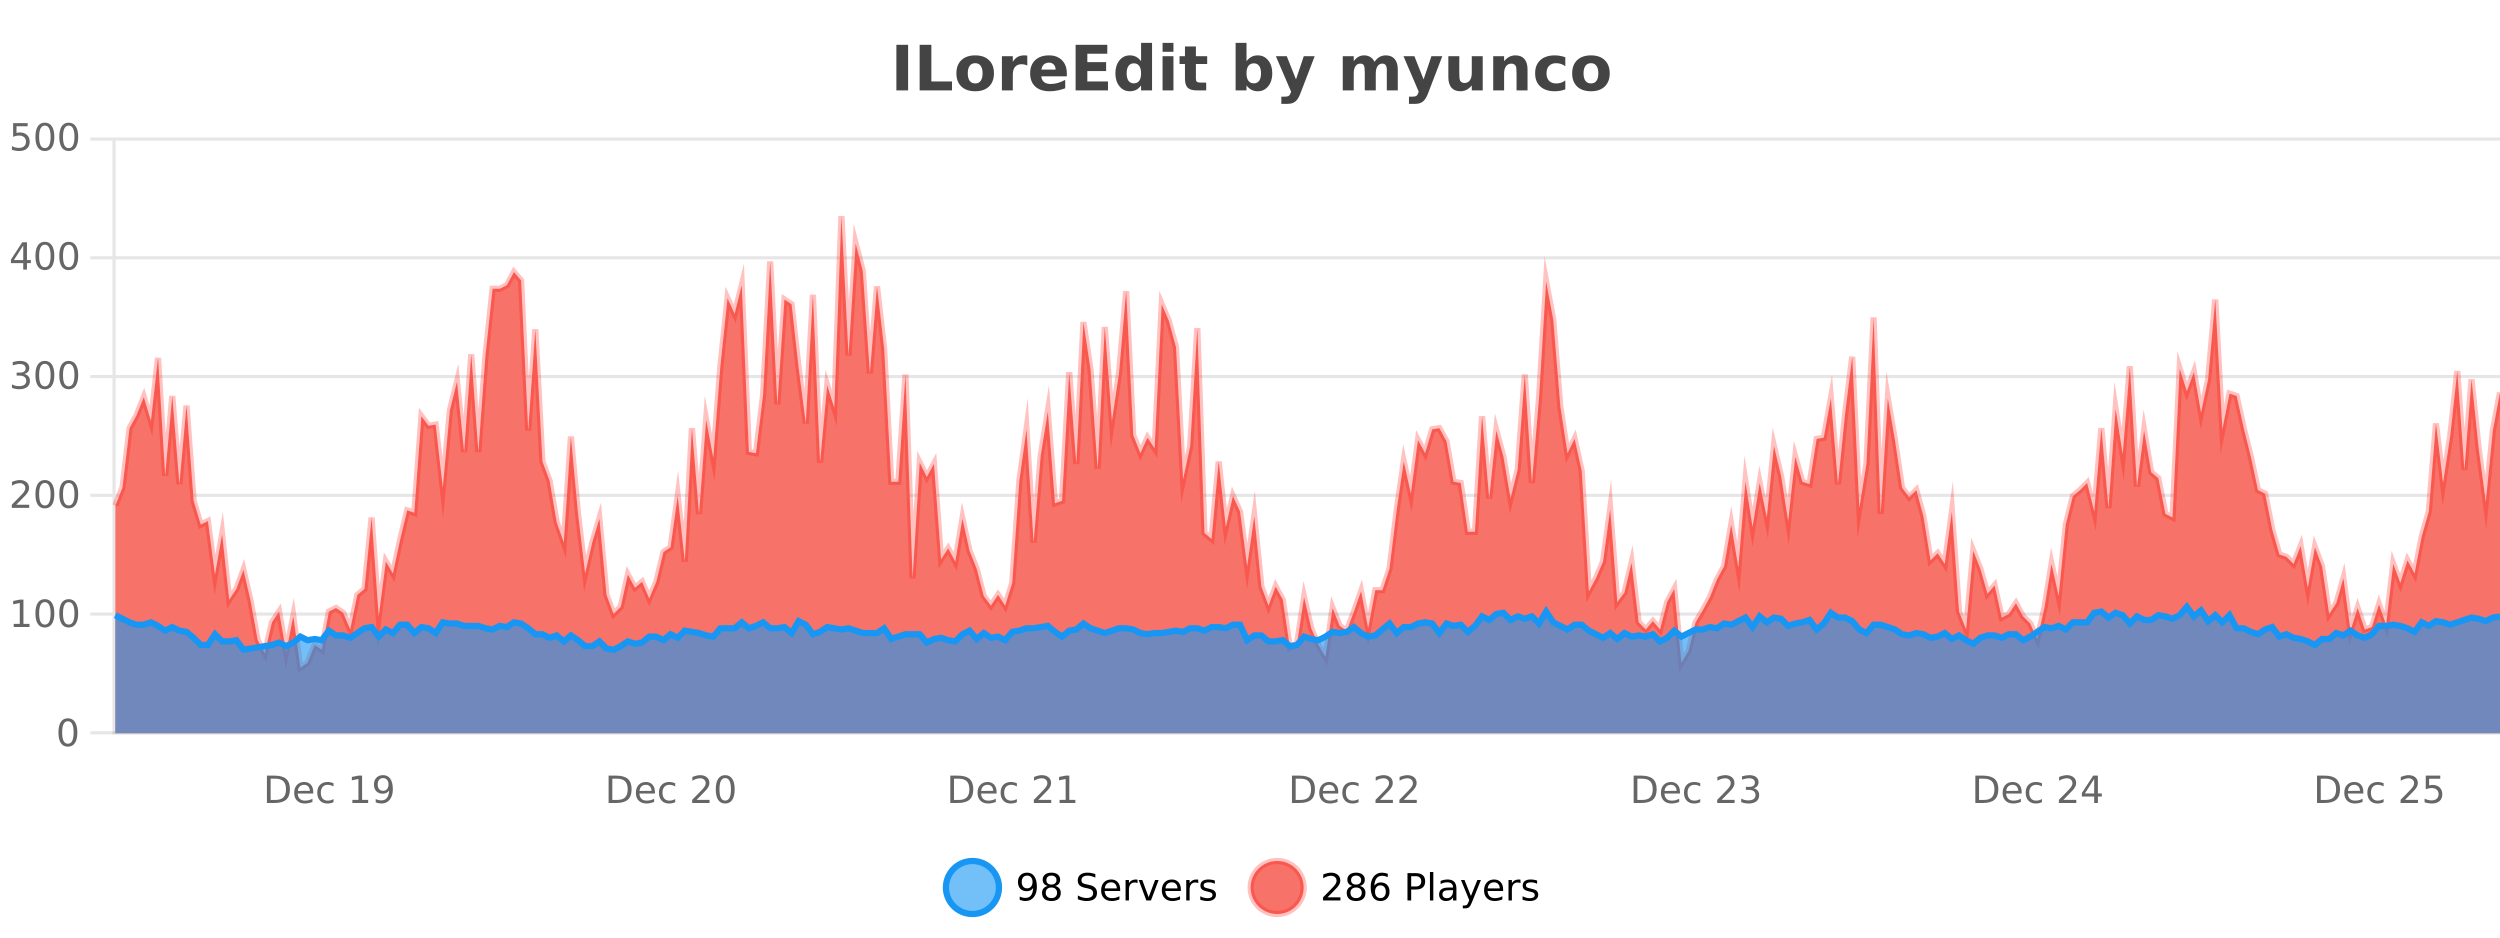 <?xml version="1.0" encoding="UTF-8"?>
<svg xmlns="http://www.w3.org/2000/svg" xmlns:xlink="http://www.w3.org/1999/xlink" width="800pt" height="300pt" viewBox="0 0 800 300" version="1.1">
<defs>
<clipPath id="clip1">
  <path d="M 274 263 L 348 263 L 348 300 L 274 300 Z M 274 263 "/>
</clipPath>
<clipPath id="clip2">
  <path d="M 371 263 L 446 263 L 446 300 L 371 300 Z M 371 263 "/>
</clipPath>
<clipPath id="clip3">
  <path d="M 36.906 69 L 800 69 L 800 234.602 L 36.906 234.602 Z M 36.906 69 "/>
</clipPath>
<clipPath id="clip4">
  <path d="M 35.906 43 L 800 43 L 800 235.602 L 35.906 235.602 Z M 35.906 43 "/>
</clipPath>
<clipPath id="clip5">
  <path d="M 36.906 194 L 800 194 L 800 234.602 L 36.906 234.602 Z M 36.906 194 "/>
</clipPath>
<clipPath id="clip6">
  <path d="M 35.906 165 L 800 165 L 800 235.602 L 35.906 235.602 Z M 35.906 165 "/>
</clipPath>
</defs>
<g id="surface3590296">
<rect x="0" y="0" width="800" height="300" style="fill:rgb(100%,100%,100%);fill-opacity:1;stroke:none;"/>
<path style="fill:none;stroke-width:1;stroke-linecap:butt;stroke-linejoin:miter;stroke:rgb(0%,0%,0%);stroke-opacity:0.098;stroke-miterlimit:10;" d="M 37 234.5 L 800 234.5 "/>
<path style="fill:none;stroke-width:1;stroke-linecap:butt;stroke-linejoin:miter;stroke:rgb(0%,0%,0%);stroke-opacity:0.098;stroke-miterlimit:10;" d="M 28.906 234.5 L 36 234.5 "/>
<path style="fill:none;stroke-width:1;stroke-linecap:butt;stroke-linejoin:miter;stroke:rgb(0%,0%,0%);stroke-opacity:0.098;stroke-miterlimit:10;" d="M 37 196.5 L 800 196.5 "/>
<path style="fill:none;stroke-width:1;stroke-linecap:butt;stroke-linejoin:miter;stroke:rgb(0%,0%,0%);stroke-opacity:0.098;stroke-miterlimit:10;" d="M 28.906 196.5 L 36 196.5 "/>
<path style="fill:none;stroke-width:1;stroke-linecap:butt;stroke-linejoin:miter;stroke:rgb(0%,0%,0%);stroke-opacity:0.098;stroke-miterlimit:10;" d="M 37 158.5 L 800 158.5 "/>
<path style="fill:none;stroke-width:1;stroke-linecap:butt;stroke-linejoin:miter;stroke:rgb(0%,0%,0%);stroke-opacity:0.098;stroke-miterlimit:10;" d="M 28.906 158.5 L 36 158.5 "/>
<path style="fill:none;stroke-width:1;stroke-linecap:butt;stroke-linejoin:miter;stroke:rgb(0%,0%,0%);stroke-opacity:0.098;stroke-miterlimit:10;" d="M 37 120.5 L 800 120.5 "/>
<path style="fill:none;stroke-width:1;stroke-linecap:butt;stroke-linejoin:miter;stroke:rgb(0%,0%,0%);stroke-opacity:0.098;stroke-miterlimit:10;" d="M 28.906 120.5 L 36 120.5 "/>
<path style="fill:none;stroke-width:1;stroke-linecap:butt;stroke-linejoin:miter;stroke:rgb(0%,0%,0%);stroke-opacity:0.098;stroke-miterlimit:10;" d="M 37 82.5 L 800 82.5 "/>
<path style="fill:none;stroke-width:1;stroke-linecap:butt;stroke-linejoin:miter;stroke:rgb(0%,0%,0%);stroke-opacity:0.098;stroke-miterlimit:10;" d="M 28.906 82.5 L 36 82.5 "/>
<path style="fill:none;stroke-width:1;stroke-linecap:butt;stroke-linejoin:miter;stroke:rgb(0%,0%,0%);stroke-opacity:0.098;stroke-miterlimit:10;" d="M 37 44.5 L 800 44.5 "/>
<path style="fill:none;stroke-width:1;stroke-linecap:butt;stroke-linejoin:miter;stroke:rgb(0%,0%,0%);stroke-opacity:0.098;stroke-miterlimit:10;" d="M 28.906 44.5 L 36 44.5 "/>
<path style=" stroke:none;fill-rule:nonzero;fill:rgb(9.02%,58.824%,95.294%);fill-opacity:0.6;" d="M 319.672 284 C 319.672 288.688 315.871 292.484 311.188 292.484 C 306.5 292.484 302.699 288.688 302.699 284 C 302.699 279.312 306.5 275.516 311.188 275.516 C 315.871 275.516 319.672 279.312 319.672 284 Z M 319.672 284 "/>
<g clip-path="url(#clip1)" clip-rule="nonzero">
<path style="fill:none;stroke-width:2;stroke-linecap:butt;stroke-linejoin:miter;stroke:rgb(9.02%,58.824%,95.294%);stroke-opacity:1;stroke-miterlimit:10;" d="M 319.672 284 C 319.672 288.688 315.871 292.484 311.188 292.484 C 306.5 292.484 302.699 288.688 302.699 284 C 302.699 279.312 306.5 275.516 311.188 275.516 C 315.871 275.516 319.672 279.312 319.672 284 Z M 319.672 284 "/>
</g>
<path style=" stroke:none;fill-rule:nonzero;fill:rgb(0%,0%,0%);fill-opacity:1;" d="M 326.312 287.969 L 326.312 286.891 C 326.613 287.039 326.914 287.148 327.219 287.219 C 327.52 287.293 327.82 287.328 328.125 287.328 C 328.906 287.328 329.5 287.07 329.906 286.547 C 330.32 286.016 330.555 285.215 330.609 284.141 C 330.391 284.484 330.102 284.746 329.75 284.922 C 329.406 285.102 329.02 285.188 328.594 285.188 C 327.719 285.188 327.023 284.93 326.516 284.406 C 326.004 283.875 325.75 283.148 325.75 282.219 C 325.75 281.324 326.016 280.605 326.547 280.062 C 327.078 279.523 327.785 279.25 328.672 279.25 C 329.68 279.25 330.453 279.641 330.984 280.422 C 331.523 281.195 331.797 282.32 331.797 283.797 C 331.797 285.172 331.469 286.273 330.812 287.094 C 330.156 287.918 329.273 288.328 328.172 288.328 C 327.867 288.328 327.566 288.297 327.266 288.234 C 326.961 288.18 326.645 288.094 326.312 287.969 Z M 328.672 284.266 C 329.203 284.266 329.625 284.086 329.938 283.719 C 330.25 283.355 330.406 282.855 330.406 282.219 C 330.406 281.594 330.25 281.102 329.938 280.734 C 329.625 280.371 329.203 280.188 328.672 280.188 C 328.141 280.188 327.719 280.371 327.406 280.734 C 327.102 281.102 326.953 281.594 326.953 282.219 C 326.953 282.855 327.102 283.355 327.406 283.719 C 327.719 284.086 328.141 284.266 328.672 284.266 Z M 336.449 284 C 335.887 284 335.441 284.152 335.121 284.453 C 334.797 284.758 334.637 285.168 334.637 285.688 C 334.637 286.219 334.797 286.637 335.121 286.938 C 335.441 287.242 335.887 287.391 336.449 287.391 C 337.012 287.391 337.453 287.242 337.777 286.938 C 338.098 286.637 338.262 286.219 338.262 285.688 C 338.262 285.168 338.098 284.758 337.777 284.453 C 337.465 284.152 337.02 284 336.449 284 Z M 335.262 283.5 C 334.762 283.375 334.363 283.141 334.074 282.797 C 333.793 282.445 333.652 282.016 333.652 281.516 C 333.652 280.82 333.902 280.266 334.402 279.859 C 334.902 279.453 335.582 279.25 336.449 279.25 C 337.324 279.25 338.004 279.453 338.496 279.859 C 338.996 280.266 339.246 280.82 339.246 281.516 C 339.246 282.016 339.105 282.445 338.824 282.797 C 338.543 283.141 338.145 283.375 337.637 283.5 C 338.207 283.637 338.652 283.898 338.965 284.281 C 339.285 284.668 339.449 285.137 339.449 285.688 C 339.449 286.543 339.188 287.199 338.668 287.656 C 338.156 288.105 337.418 288.328 336.449 288.328 C 335.488 288.328 334.75 288.105 334.23 287.656 C 333.707 287.199 333.449 286.543 333.449 285.688 C 333.449 285.137 333.609 284.668 333.934 284.281 C 334.254 283.898 334.699 283.637 335.262 283.5 Z M 334.84 281.625 C 334.84 282.086 334.98 282.438 335.262 282.688 C 335.543 282.938 335.938 283.062 336.449 283.062 C 336.957 283.062 337.355 282.938 337.637 282.688 C 337.926 282.438 338.074 282.086 338.074 281.625 C 338.074 281.18 337.926 280.828 337.637 280.578 C 337.355 280.32 336.957 280.188 336.449 280.188 C 335.938 280.188 335.543 280.32 335.262 280.578 C 334.98 280.828 334.84 281.18 334.84 281.625 Z M 350.508 279.688 L 350.508 280.844 C 350.059 280.637 349.633 280.48 349.227 280.375 C 348.828 280.262 348.449 280.203 348.086 280.203 C 347.438 280.203 346.938 280.328 346.586 280.578 C 346.242 280.828 346.07 281.188 346.07 281.656 C 346.07 282.043 346.184 282.336 346.414 282.531 C 346.641 282.73 347.086 282.887 347.742 283 L 348.445 283.156 C 349.328 283.324 349.98 283.621 350.398 284.047 C 350.824 284.465 351.039 285.027 351.039 285.734 C 351.039 286.59 350.75 287.234 350.18 287.672 C 349.617 288.109 348.781 288.328 347.68 288.328 C 347.273 288.328 346.836 288.281 346.367 288.188 C 345.898 288.094 345.414 287.953 344.914 287.766 L 344.914 286.547 C 345.391 286.82 345.859 287.023 346.32 287.156 C 346.789 287.293 347.242 287.359 347.68 287.359 C 348.355 287.359 348.875 287.23 349.242 286.969 C 349.617 286.699 349.805 286.32 349.805 285.828 C 349.805 285.402 349.668 285.07 349.398 284.828 C 349.137 284.578 348.703 284.398 348.102 284.281 L 347.383 284.141 C 346.496 283.965 345.855 283.688 345.461 283.312 C 345.074 282.938 344.883 282.418 344.883 281.75 C 344.883 280.969 345.152 280.359 345.695 279.922 C 346.234 279.477 346.984 279.25 347.945 279.25 C 348.359 279.25 348.777 279.289 349.195 279.359 C 349.621 279.434 350.059 279.543 350.508 279.688 Z M 358.453 284.609 L 358.453 285.125 L 353.484 285.125 C 353.535 285.875 353.758 286.445 354.156 286.828 C 354.562 287.215 355.117 287.406 355.828 287.406 C 356.242 287.406 356.645 287.359 357.031 287.266 C 357.426 287.164 357.816 287.008 358.203 286.797 L 358.203 287.828 C 357.805 287.984 357.406 288.105 357 288.188 C 356.594 288.281 356.18 288.328 355.766 288.328 C 354.723 288.328 353.895 288.027 353.281 287.422 C 352.664 286.809 352.359 285.98 352.359 284.938 C 352.359 283.867 352.648 283.016 353.234 282.391 C 353.816 281.758 354.598 281.438 355.578 281.438 C 356.461 281.438 357.16 281.727 357.672 282.297 C 358.191 282.859 358.453 283.633 358.453 284.609 Z M 357.375 284.281 C 357.363 283.699 357.195 283.23 356.875 282.875 C 356.551 282.523 356.125 282.344 355.594 282.344 C 354.988 282.344 354.504 282.516 354.141 282.859 C 353.785 283.203 353.582 283.684 353.531 284.297 Z M 364.023 282.594 C 363.898 282.531 363.762 282.484 363.617 282.453 C 363.48 282.414 363.324 282.391 363.148 282.391 C 362.543 282.391 362.074 282.59 361.742 282.984 C 361.418 283.383 361.258 283.953 361.258 284.703 L 361.258 288.156 L 360.18 288.156 L 360.18 281.594 L 361.258 281.594 L 361.258 282.609 C 361.484 282.215 361.781 281.922 362.148 281.734 C 362.512 281.539 362.953 281.438 363.477 281.438 C 363.547 281.438 363.625 281.445 363.711 281.453 C 363.805 281.465 363.902 281.48 364.008 281.5 Z M 364.379 281.594 L 365.52 281.594 L 367.566 287.094 L 369.629 281.594 L 370.77 281.594 L 368.301 288.156 L 366.832 288.156 Z M 377.871 284.609 L 377.871 285.125 L 372.902 285.125 C 372.953 285.875 373.176 286.445 373.574 286.828 C 373.98 287.215 374.535 287.406 375.246 287.406 C 375.66 287.406 376.062 287.359 376.449 287.266 C 376.844 287.164 377.234 287.008 377.621 286.797 L 377.621 287.828 C 377.223 287.984 376.824 288.105 376.418 288.188 C 376.012 288.281 375.598 288.328 375.184 288.328 C 374.141 288.328 373.312 288.027 372.699 287.422 C 372.082 286.809 371.777 285.98 371.777 284.938 C 371.777 283.867 372.066 283.016 372.652 282.391 C 373.234 281.758 374.016 281.438 374.996 281.438 C 375.879 281.438 376.578 281.727 377.09 282.297 C 377.609 282.859 377.871 283.633 377.871 284.609 Z M 376.793 284.281 C 376.781 283.699 376.613 283.23 376.293 282.875 C 375.969 282.523 375.543 282.344 375.012 282.344 C 374.406 282.344 373.922 282.516 373.559 282.859 C 373.203 283.203 373 283.684 372.949 284.297 Z M 383.441 282.594 C 383.316 282.531 383.18 282.484 383.035 282.453 C 382.898 282.414 382.742 282.391 382.566 282.391 C 381.961 282.391 381.492 282.59 381.16 282.984 C 380.836 283.383 380.676 283.953 380.676 284.703 L 380.676 288.156 L 379.598 288.156 L 379.598 281.594 L 380.676 281.594 L 380.676 282.609 C 380.902 282.215 381.199 281.922 381.566 281.734 C 381.93 281.539 382.371 281.438 382.895 281.438 C 382.965 281.438 383.043 281.445 383.129 281.453 C 383.223 281.465 383.32 281.48 383.426 281.5 Z M 388.75 281.781 L 388.75 282.812 C 388.445 282.656 388.129 282.543 387.797 282.469 C 387.473 282.387 387.133 282.344 386.781 282.344 C 386.25 282.344 385.848 282.43 385.578 282.594 C 385.305 282.75 385.172 282.996 385.172 283.328 C 385.172 283.578 385.266 283.777 385.453 283.922 C 385.648 284.059 386.039 284.188 386.625 284.312 L 386.984 284.406 C 387.754 284.562 388.301 284.793 388.625 285.094 C 388.945 285.398 389.109 285.812 389.109 286.344 C 389.109 286.961 388.863 287.445 388.375 287.797 C 387.895 288.152 387.234 288.328 386.391 288.328 C 386.035 288.328 385.664 288.289 385.281 288.219 C 384.906 288.156 384.508 288.059 384.094 287.922 L 384.094 286.797 C 384.488 287.008 384.879 287.164 385.266 287.266 C 385.648 287.371 386.035 287.422 386.422 287.422 C 386.922 287.422 387.305 287.34 387.578 287.172 C 387.859 286.996 388 286.746 388 286.422 C 388 286.133 387.898 285.906 387.703 285.75 C 387.504 285.594 387.07 285.445 386.406 285.297 L 386.031 285.219 C 385.363 285.074 384.879 284.855 384.578 284.562 C 384.285 284.273 384.141 283.875 384.141 283.375 C 384.141 282.75 384.359 282.273 384.797 281.938 C 385.234 281.605 385.852 281.438 386.656 281.438 C 387.051 281.438 387.426 281.469 387.781 281.531 C 388.133 281.586 388.457 281.668 388.75 281.781 Z M 321.188 277.016 "/>
<path style=" stroke:none;fill-rule:nonzero;fill:rgb(96.863%,44.706%,40.784%);fill-opacity:1;" d="M 417.172 284 C 417.172 288.688 413.375 292.484 408.688 292.484 C 404 292.484 400.203 288.688 400.203 284 C 400.203 279.312 404 275.516 408.688 275.516 C 413.375 275.516 417.172 279.312 417.172 284 Z M 417.172 284 "/>
<g clip-path="url(#clip2)" clip-rule="nonzero">
<path style="fill:none;stroke-width:2;stroke-linecap:butt;stroke-linejoin:miter;stroke:rgb(100%,4.706%,0%);stroke-opacity:0.247;stroke-miterlimit:10;" d="M 417.172 284 C 417.172 288.688 413.375 292.484 408.688 292.484 C 404 292.484 400.203 288.688 400.203 284 C 400.203 279.312 404 275.516 408.688 275.516 C 413.375 275.516 417.172 279.312 417.172 284 Z M 417.172 284 "/>
</g>
<path style=" stroke:none;fill-rule:nonzero;fill:rgb(0%,0%,0%);fill-opacity:1;" d="M 424.797 287.156 L 428.938 287.156 L 428.938 288.156 L 423.375 288.156 L 423.375 287.156 C 423.82 286.699 424.43 286.078 425.203 285.297 C 425.984 284.508 426.473 283.996 426.672 283.766 C 427.055 283.352 427.32 282.996 427.469 282.703 C 427.625 282.402 427.703 282.109 427.703 281.828 C 427.703 281.359 427.535 280.98 427.203 280.688 C 426.879 280.398 426.457 280.25 425.938 280.25 C 425.562 280.25 425.164 280.312 424.75 280.438 C 424.344 280.562 423.906 280.762 423.438 281.031 L 423.438 279.828 C 423.914 279.641 424.359 279.5 424.766 279.406 C 425.18 279.305 425.562 279.25 425.906 279.25 C 426.812 279.25 427.535 279.48 428.078 279.938 C 428.617 280.387 428.891 280.992 428.891 281.75 C 428.891 282.105 428.82 282.445 428.688 282.766 C 428.551 283.09 428.305 283.469 427.953 283.906 C 427.848 284.023 427.535 284.352 427.016 284.891 C 426.492 285.434 425.754 286.188 424.797 287.156 Z M 433.949 284 C 433.387 284 432.941 284.152 432.621 284.453 C 432.297 284.758 432.137 285.168 432.137 285.688 C 432.137 286.219 432.297 286.637 432.621 286.938 C 432.941 287.242 433.387 287.391 433.949 287.391 C 434.512 287.391 434.953 287.242 435.277 286.938 C 435.598 286.637 435.762 286.219 435.762 285.688 C 435.762 285.168 435.598 284.758 435.277 284.453 C 434.965 284.152 434.52 284 433.949 284 Z M 432.762 283.5 C 432.262 283.375 431.863 283.141 431.574 282.797 C 431.293 282.445 431.152 282.016 431.152 281.516 C 431.152 280.82 431.402 280.266 431.902 279.859 C 432.402 279.453 433.082 279.25 433.949 279.25 C 434.824 279.25 435.504 279.453 435.996 279.859 C 436.496 280.266 436.746 280.82 436.746 281.516 C 436.746 282.016 436.605 282.445 436.324 282.797 C 436.043 283.141 435.645 283.375 435.137 283.5 C 435.707 283.637 436.152 283.898 436.465 284.281 C 436.785 284.668 436.949 285.137 436.949 285.688 C 436.949 286.543 436.688 287.199 436.168 287.656 C 435.656 288.105 434.918 288.328 433.949 288.328 C 432.988 288.328 432.25 288.105 431.73 287.656 C 431.207 287.199 430.949 286.543 430.949 285.688 C 430.949 285.137 431.109 284.668 431.434 284.281 C 431.754 283.898 432.199 283.637 432.762 283.5 Z M 432.34 281.625 C 432.34 282.086 432.48 282.438 432.762 282.688 C 433.043 282.938 433.438 283.062 433.949 283.062 C 434.457 283.062 434.855 282.938 435.137 282.688 C 435.426 282.438 435.574 282.086 435.574 281.625 C 435.574 281.18 435.426 280.828 435.137 280.578 C 434.855 280.32 434.457 280.188 433.949 280.188 C 433.438 280.188 433.043 280.32 432.762 280.578 C 432.48 280.828 432.34 281.18 432.34 281.625 Z M 441.742 283.312 C 441.211 283.312 440.789 283.496 440.477 283.859 C 440.164 284.227 440.008 284.719 440.008 285.344 C 440.008 285.98 440.164 286.48 440.477 286.844 C 440.789 287.211 441.211 287.391 441.742 287.391 C 442.273 287.391 442.688 287.211 442.992 286.844 C 443.305 286.48 443.461 285.98 443.461 285.344 C 443.461 284.719 443.305 284.227 442.992 283.859 C 442.688 283.496 442.273 283.312 441.742 283.312 Z M 444.086 279.594 L 444.086 280.672 C 443.781 280.539 443.48 280.434 443.18 280.359 C 442.875 280.289 442.578 280.25 442.289 280.25 C 441.508 280.25 440.906 280.516 440.492 281.047 C 440.086 281.57 439.852 282.359 439.789 283.422 C 440.016 283.09 440.305 282.836 440.648 282.656 C 441 282.469 441.387 282.375 441.805 282.375 C 442.68 282.375 443.371 282.641 443.883 283.172 C 444.391 283.703 444.648 284.43 444.648 285.344 C 444.648 286.25 444.383 286.977 443.852 287.516 C 443.32 288.059 442.617 288.328 441.742 288.328 C 440.719 288.328 439.945 287.945 439.414 287.172 C 438.883 286.391 438.617 285.266 438.617 283.797 C 438.617 282.414 438.945 281.309 439.602 280.484 C 440.258 279.664 441.137 279.25 442.242 279.25 C 442.531 279.25 442.828 279.281 443.133 279.344 C 443.434 279.398 443.75 279.48 444.086 279.594 Z M 451.578 280.375 L 451.578 283.672 L 453.062 283.672 C 453.613 283.672 454.039 283.531 454.344 283.25 C 454.645 282.961 454.797 282.547 454.797 282.016 C 454.797 281.496 454.645 281.094 454.344 280.812 C 454.039 280.523 453.613 280.375 453.062 280.375 Z M 450.391 279.406 L 453.062 279.406 C 454.051 279.406 454.797 279.633 455.297 280.078 C 455.797 280.516 456.047 281.164 456.047 282.016 C 456.047 282.883 455.797 283.539 455.297 283.984 C 454.797 284.422 454.051 284.641 453.062 284.641 L 451.578 284.641 L 451.578 288.156 L 450.391 288.156 Z M 457.582 279.031 L 458.66 279.031 L 458.66 288.156 L 457.582 288.156 Z M 463.898 284.859 C 463.031 284.859 462.43 284.961 462.086 285.156 C 461.75 285.355 461.586 285.695 461.586 286.172 C 461.586 286.559 461.711 286.867 461.961 287.094 C 462.219 287.312 462.562 287.422 462.992 287.422 C 463.594 287.422 464.074 287.215 464.43 286.797 C 464.793 286.371 464.977 285.805 464.977 285.094 L 464.977 284.859 Z M 466.055 284.406 L 466.055 288.156 L 464.977 288.156 L 464.977 287.156 C 464.727 287.555 464.418 287.852 464.055 288.047 C 463.688 288.234 463.242 288.328 462.711 288.328 C 462.031 288.328 461.496 288.141 461.102 287.766 C 460.703 287.383 460.508 286.875 460.508 286.25 C 460.508 285.512 460.75 284.953 461.242 284.578 C 461.742 284.203 462.48 284.016 463.461 284.016 L 464.977 284.016 L 464.977 283.906 C 464.977 283.406 464.809 283.023 464.477 282.75 C 464.152 282.48 463.699 282.344 463.117 282.344 C 462.742 282.344 462.371 282.391 462.008 282.484 C 461.652 282.578 461.312 282.715 460.992 282.891 L 460.992 281.891 C 461.387 281.734 461.766 281.621 462.133 281.547 C 462.508 281.477 462.871 281.438 463.227 281.438 C 464.172 281.438 464.883 281.684 465.352 282.172 C 465.82 282.664 466.055 283.406 466.055 284.406 Z M 471.004 288.766 C 470.699 289.547 470.402 290.055 470.113 290.297 C 469.82 290.535 469.434 290.656 468.957 290.656 L 468.098 290.656 L 468.098 289.75 L 468.723 289.75 C 469.023 289.75 469.254 289.676 469.41 289.531 C 469.574 289.395 469.758 289.066 469.957 288.547 L 470.16 288.047 L 467.504 281.594 L 468.645 281.594 L 470.691 286.719 L 472.754 281.594 L 473.895 281.594 Z M 480.996 284.609 L 480.996 285.125 L 476.027 285.125 C 476.078 285.875 476.301 286.445 476.699 286.828 C 477.105 287.215 477.66 287.406 478.371 287.406 C 478.785 287.406 479.188 287.359 479.574 287.266 C 479.969 287.164 480.359 287.008 480.746 286.797 L 480.746 287.828 C 480.348 287.984 479.949 288.105 479.543 288.188 C 479.137 288.281 478.723 288.328 478.309 288.328 C 477.266 288.328 476.438 288.027 475.824 287.422 C 475.207 286.809 474.902 285.98 474.902 284.938 C 474.902 283.867 475.191 283.016 475.777 282.391 C 476.359 281.758 477.141 281.438 478.121 281.438 C 479.004 281.438 479.703 281.727 480.215 282.297 C 480.734 282.859 480.996 283.633 480.996 284.609 Z M 479.918 284.281 C 479.906 283.699 479.738 283.23 479.418 282.875 C 479.094 282.523 478.668 282.344 478.137 282.344 C 477.531 282.344 477.047 282.516 476.684 282.859 C 476.328 283.203 476.125 283.684 476.074 284.297 Z M 486.566 282.594 C 486.441 282.531 486.305 282.484 486.16 282.453 C 486.023 282.414 485.867 282.391 485.691 282.391 C 485.086 282.391 484.617 282.59 484.285 282.984 C 483.961 283.383 483.801 283.953 483.801 284.703 L 483.801 288.156 L 482.723 288.156 L 482.723 281.594 L 483.801 281.594 L 483.801 282.609 C 484.027 282.215 484.324 281.922 484.691 281.734 C 485.055 281.539 485.496 281.438 486.02 281.438 C 486.09 281.438 486.168 281.445 486.254 281.453 C 486.348 281.465 486.445 281.48 486.551 281.5 Z M 491.875 281.781 L 491.875 282.812 C 491.57 282.656 491.254 282.543 490.922 282.469 C 490.598 282.387 490.258 282.344 489.906 282.344 C 489.375 282.344 488.973 282.43 488.703 282.594 C 488.43 282.75 488.297 282.996 488.297 283.328 C 488.297 283.578 488.391 283.777 488.578 283.922 C 488.773 284.059 489.164 284.188 489.75 284.312 L 490.109 284.406 C 490.879 284.562 491.426 284.793 491.75 285.094 C 492.07 285.398 492.234 285.812 492.234 286.344 C 492.234 286.961 491.988 287.445 491.5 287.797 C 491.02 288.152 490.359 288.328 489.516 288.328 C 489.16 288.328 488.789 288.289 488.406 288.219 C 488.031 288.156 487.633 288.059 487.219 287.922 L 487.219 286.797 C 487.613 287.008 488.004 287.164 488.391 287.266 C 488.773 287.371 489.16 287.422 489.547 287.422 C 490.047 287.422 490.43 287.34 490.703 287.172 C 490.984 286.996 491.125 286.746 491.125 286.422 C 491.125 286.133 491.023 285.906 490.828 285.75 C 490.629 285.594 490.195 285.445 489.531 285.297 L 489.156 285.219 C 488.488 285.074 488.004 284.855 487.703 284.562 C 487.41 284.273 487.266 283.875 487.266 283.375 C 487.266 282.75 487.484 282.273 487.922 281.938 C 488.359 281.605 488.977 281.438 489.781 281.438 C 490.176 281.438 490.551 281.469 490.906 281.531 C 491.258 281.586 491.582 281.668 491.875 281.781 Z M 418.688 277.016 "/>
<path style=" stroke:none;fill-rule:nonzero;fill:rgb(26.667%,26.667%,26.667%);fill-opacity:1;" d="M 286.844 14.344 L 290.594 14.344 L 290.594 28.922 L 286.844 28.922 Z M 294.285 14.344 L 298.035 14.344 L 298.035 26.078 L 304.645 26.078 L 304.645 28.922 L 294.285 28.922 Z M 312.078 20.219 C 311.297 20.219 310.703 20.5 310.297 21.062 C 309.891 21.617 309.688 22.418 309.688 23.469 C 309.688 24.512 309.891 25.312 310.297 25.875 C 310.703 26.43 311.297 26.703 312.078 26.703 C 312.836 26.703 313.414 26.43 313.812 25.875 C 314.219 25.312 314.422 24.512 314.422 23.469 C 314.422 22.418 314.219 21.617 313.812 21.062 C 313.414 20.5 312.836 20.219 312.078 20.219 Z M 312.078 17.719 C 313.953 17.719 315.414 18.23 316.469 19.25 C 317.531 20.262 318.062 21.668 318.062 23.469 C 318.062 25.262 317.531 26.668 316.469 27.688 C 315.414 28.699 313.953 29.203 312.078 29.203 C 310.18 29.203 308.703 28.699 307.641 27.688 C 306.578 26.668 306.047 25.262 306.047 23.469 C 306.047 21.668 306.578 20.262 307.641 19.25 C 308.703 18.23 310.18 17.719 312.078 17.719 Z M 328.738 20.969 C 328.426 20.824 328.117 20.719 327.816 20.656 C 327.512 20.586 327.211 20.547 326.91 20.547 C 326.004 20.547 325.305 20.836 324.816 21.406 C 324.336 21.98 324.098 22.805 324.098 23.875 L 324.098 28.922 L 320.613 28.922 L 320.613 17.984 L 324.098 17.984 L 324.098 19.781 C 324.543 19.062 325.059 18.543 325.645 18.219 C 326.227 17.887 326.926 17.719 327.738 17.719 C 327.863 17.719 327.992 17.727 328.129 17.734 C 328.262 17.746 328.461 17.766 328.723 17.797 Z M 341.383 23.422 L 341.383 24.422 L 333.211 24.422 C 333.293 25.246 333.59 25.859 334.102 26.266 C 334.609 26.672 335.32 26.875 336.227 26.875 C 336.965 26.875 337.719 26.766 338.492 26.547 C 339.262 26.328 340.055 26 340.867 25.562 L 340.867 28.25 C 340.043 28.562 339.215 28.797 338.383 28.953 C 337.559 29.117 336.734 29.203 335.914 29.203 C 333.934 29.203 332.391 28.703 331.289 27.703 C 330.195 26.695 329.648 25.281 329.648 23.469 C 329.648 21.68 330.184 20.273 331.258 19.25 C 332.34 18.23 333.824 17.719 335.711 17.719 C 337.43 17.719 338.805 18.242 339.836 19.281 C 340.867 20.312 341.383 21.695 341.383 23.422 Z M 337.789 22.266 C 337.789 21.602 337.594 21.062 337.211 20.656 C 336.824 20.25 336.32 20.047 335.695 20.047 C 335.016 20.047 334.465 20.242 334.039 20.625 C 333.621 21 333.359 21.547 333.258 22.266 Z M 344.195 14.344 L 354.336 14.344 L 354.336 17.188 L 347.945 17.188 L 347.945 19.891 L 353.961 19.891 L 353.961 22.734 L 347.945 22.734 L 347.945 26.078 L 354.555 26.078 L 354.555 28.922 L 344.195 28.922 Z M 365.141 19.578 L 365.141 13.719 L 368.656 13.719 L 368.656 28.922 L 365.141 28.922 L 365.141 27.344 C 364.66 27.992 364.129 28.465 363.547 28.766 C 362.961 29.055 362.289 29.203 361.531 29.203 C 360.188 29.203 359.082 28.668 358.219 27.594 C 357.352 26.523 356.922 25.148 356.922 23.469 C 356.922 21.781 357.352 20.402 358.219 19.328 C 359.082 18.258 360.188 17.719 361.531 17.719 C 362.289 17.719 362.961 17.871 363.547 18.172 C 364.129 18.477 364.66 18.945 365.141 19.578 Z M 362.828 26.672 C 363.578 26.672 364.148 26.402 364.547 25.859 C 364.941 25.309 365.141 24.512 365.141 23.469 C 365.141 22.43 364.941 21.637 364.547 21.094 C 364.148 20.543 363.578 20.266 362.828 20.266 C 362.086 20.266 361.52 20.543 361.125 21.094 C 360.727 21.637 360.531 22.43 360.531 23.469 C 360.531 24.512 360.727 25.309 361.125 25.859 C 361.52 26.402 362.086 26.672 362.828 26.672 Z M 372.02 17.984 L 375.504 17.984 L 375.504 28.922 L 372.02 28.922 Z M 372.02 13.719 L 375.504 13.719 L 375.504 16.578 L 372.02 16.578 Z M 382.688 14.875 L 382.688 17.984 L 386.297 17.984 L 386.297 20.484 L 382.688 20.484 L 382.688 25.125 C 382.688 25.637 382.785 25.98 382.984 26.156 C 383.191 26.336 383.594 26.422 384.188 26.422 L 385.984 26.422 L 385.984 28.922 L 382.984 28.922 C 381.609 28.922 380.629 28.637 380.047 28.062 C 379.473 27.48 379.188 26.5 379.188 25.125 L 379.188 20.484 L 377.453 20.484 L 377.453 17.984 L 379.188 17.984 L 379.188 14.875 Z M 401.211 26.672 C 401.961 26.672 402.531 26.402 402.93 25.859 C 403.324 25.309 403.523 24.512 403.523 23.469 C 403.523 22.43 403.324 21.637 402.93 21.094 C 402.531 20.543 401.961 20.266 401.211 20.266 C 400.461 20.266 399.883 20.543 399.477 21.094 C 399.078 21.637 398.883 22.43 398.883 23.469 C 398.883 24.5 399.078 25.293 399.477 25.844 C 399.883 26.398 400.461 26.672 401.211 26.672 Z M 398.883 19.578 C 399.371 18.945 399.906 18.477 400.492 18.172 C 401.074 17.871 401.746 17.719 402.508 17.719 C 403.859 17.719 404.969 18.258 405.836 19.328 C 406.699 20.402 407.133 21.781 407.133 23.469 C 407.133 25.148 406.699 26.523 405.836 27.594 C 404.969 28.668 403.859 29.203 402.508 29.203 C 401.746 29.203 401.074 29.051 400.492 28.75 C 399.906 28.449 399.371 27.98 398.883 27.344 L 398.883 28.922 L 395.398 28.922 L 395.398 13.719 L 398.883 13.719 Z M 408.277 17.984 L 411.762 17.984 L 414.715 25.406 L 417.215 17.984 L 420.699 17.984 L 416.105 29.953 C 415.645 31.172 415.105 32.02 414.48 32.5 C 413.863 32.988 413.059 33.234 412.059 33.234 L 410.027 33.234 L 410.027 30.938 L 411.121 30.938 C 411.715 30.938 412.145 30.844 412.418 30.656 C 412.688 30.469 412.895 30.129 413.043 29.641 L 413.152 29.344 Z M 439.84 19.797 C 440.285 19.121 440.812 18.605 441.418 18.25 C 442.031 17.898 442.703 17.719 443.434 17.719 C 444.684 17.719 445.637 18.109 446.293 18.891 C 446.957 19.664 447.293 20.789 447.293 22.266 L 447.293 28.922 L 443.777 28.922 L 443.777 23.219 C 443.777 23.137 443.777 23.047 443.777 22.953 C 443.785 22.859 443.793 22.73 443.793 22.562 C 443.793 21.793 443.676 21.234 443.449 20.891 C 443.219 20.539 442.848 20.359 442.34 20.359 C 441.684 20.359 441.172 20.637 440.809 21.188 C 440.441 21.73 440.254 22.516 440.246 23.547 L 440.246 28.922 L 436.73 28.922 L 436.73 23.219 C 436.73 22.012 436.625 21.234 436.418 20.891 C 436.207 20.539 435.84 20.359 435.309 20.359 C 434.629 20.359 434.109 20.637 433.746 21.188 C 433.379 21.73 433.199 22.516 433.199 23.547 L 433.199 28.922 L 429.684 28.922 L 429.684 17.984 L 433.199 17.984 L 433.199 19.578 C 433.637 18.965 434.129 18.5 434.684 18.188 C 435.234 17.875 435.848 17.719 436.527 17.719 C 437.277 17.719 437.941 17.902 438.527 18.266 C 439.109 18.633 439.547 19.141 439.84 19.797 Z M 449.117 17.984 L 452.602 17.984 L 455.555 25.406 L 458.055 17.984 L 461.539 17.984 L 456.945 29.953 C 456.484 31.172 455.945 32.02 455.32 32.5 C 454.703 32.988 453.898 33.234 452.898 33.234 L 450.867 33.234 L 450.867 30.938 L 451.961 30.938 C 452.555 30.938 452.984 30.844 453.258 30.656 C 453.527 30.469 453.734 30.129 453.883 29.641 L 453.992 29.344 Z M 463.469 24.656 L 463.469 17.984 L 466.984 17.984 L 466.984 19.078 C 466.984 19.672 466.977 20.418 466.969 21.312 C 466.969 22.211 466.969 22.805 466.969 23.094 C 466.969 23.98 466.988 24.617 467.031 25 C 467.082 25.387 467.16 25.668 467.266 25.844 C 467.41 26.074 467.598 26.25 467.828 26.375 C 468.055 26.5 468.32 26.562 468.625 26.562 C 469.352 26.562 469.926 26.281 470.344 25.719 C 470.758 25.156 470.969 24.383 470.969 23.391 L 470.969 17.984 L 474.469 17.984 L 474.469 28.922 L 470.969 28.922 L 470.969 27.344 C 470.438 27.98 469.875 28.449 469.281 28.75 C 468.695 29.051 468.051 29.203 467.344 29.203 C 466.082 29.203 465.117 28.82 464.453 28.047 C 463.797 27.266 463.469 26.137 463.469 24.656 Z M 488.812 22.266 L 488.812 28.922 L 485.297 28.922 L 485.297 23.828 C 485.297 22.883 485.273 22.23 485.234 21.875 C 485.191 21.512 485.117 21.246 485.016 21.078 C 484.879 20.852 484.691 20.672 484.453 20.547 C 484.223 20.422 483.957 20.359 483.656 20.359 C 482.926 20.359 482.352 20.641 481.938 21.203 C 481.52 21.766 481.312 22.547 481.312 23.547 L 481.312 28.922 L 477.828 28.922 L 477.828 17.984 L 481.312 17.984 L 481.312 19.578 C 481.844 18.945 482.406 18.477 483 18.172 C 483.594 17.871 484.242 17.719 484.953 17.719 C 486.223 17.719 487.18 18.109 487.828 18.891 C 488.484 19.664 488.812 20.789 488.812 22.266 Z M 500.898 18.328 L 500.898 21.172 C 500.43 20.852 499.953 20.609 499.477 20.453 C 498.996 20.297 498.496 20.219 497.977 20.219 C 497.008 20.219 496.246 20.508 495.695 21.078 C 495.152 21.641 494.883 22.438 494.883 23.469 C 494.883 24.492 495.152 25.289 495.695 25.859 C 496.246 26.422 497.008 26.703 497.977 26.703 C 498.527 26.703 499.047 26.625 499.539 26.469 C 500.027 26.305 500.48 26.059 500.898 25.734 L 500.898 28.594 C 500.355 28.805 499.805 28.953 499.242 29.047 C 498.68 29.148 498.109 29.203 497.539 29.203 C 495.57 29.203 494.027 28.699 492.914 27.688 C 491.797 26.68 491.242 25.273 491.242 23.469 C 491.242 21.656 491.797 20.246 492.914 19.234 C 494.027 18.227 495.57 17.719 497.539 17.719 C 498.109 17.719 498.672 17.773 499.227 17.875 C 499.789 17.969 500.344 18.121 500.898 18.328 Z M 509.125 20.219 C 508.344 20.219 507.75 20.5 507.344 21.062 C 506.938 21.617 506.734 22.418 506.734 23.469 C 506.734 24.512 506.938 25.312 507.344 25.875 C 507.75 26.43 508.344 26.703 509.125 26.703 C 509.883 26.703 510.461 26.43 510.859 25.875 C 511.266 25.312 511.469 24.512 511.469 23.469 C 511.469 22.418 511.266 21.617 510.859 21.062 C 510.461 20.5 509.883 20.219 509.125 20.219 Z M 509.125 17.719 C 511 17.719 512.461 18.23 513.516 19.25 C 514.578 20.262 515.109 21.668 515.109 23.469 C 515.109 25.262 514.578 26.668 513.516 27.688 C 512.461 28.699 511 29.203 509.125 29.203 C 507.227 29.203 505.75 28.699 504.688 27.688 C 503.625 26.668 503.094 25.262 503.094 23.469 C 503.094 21.668 503.625 20.262 504.688 19.25 C 505.75 18.23 507.227 17.719 509.125 17.719 Z M 285 10.359 "/>
<path style="fill:none;stroke-width:1;stroke-linecap:butt;stroke-linejoin:miter;stroke:rgb(0%,0%,0%);stroke-opacity:0.098;stroke-miterlimit:10;" d="M 36 234.5 L 801 234.5 "/>
<path style=" stroke:none;fill-rule:nonzero;fill:rgb(40%,40%,40%);fill-opacity:1;" d="M 86.602 249.172 L 86.602 255.984 L 88.039 255.984 C 89.246 255.984 90.125 255.715 90.68 255.172 C 91.242 254.621 91.523 253.75 91.523 252.562 C 91.523 251.398 91.242 250.543 90.68 250 C 90.125 249.449 89.246 249.172 88.039 249.172 Z M 85.414 248.203 L 87.852 248.203 C 89.547 248.203 90.793 248.559 91.586 249.266 C 92.375 249.965 92.773 251.062 92.773 252.562 C 92.773 254.074 92.371 255.184 91.57 255.891 C 90.777 256.602 89.539 256.953 87.852 256.953 L 85.414 256.953 Z M 100.234 253.406 L 100.234 253.922 L 95.266 253.922 C 95.316 254.672 95.539 255.242 95.938 255.625 C 96.344 256.012 96.898 256.203 97.609 256.203 C 98.023 256.203 98.426 256.156 98.812 256.062 C 99.207 255.961 99.598 255.805 99.984 255.594 L 99.984 256.625 C 99.586 256.781 99.188 256.902 98.781 256.984 C 98.375 257.078 97.961 257.125 97.547 257.125 C 96.504 257.125 95.676 256.824 95.062 256.219 C 94.445 255.605 94.141 254.777 94.141 253.734 C 94.141 252.664 94.43 251.812 95.016 251.188 C 95.598 250.555 96.379 250.234 97.359 250.234 C 98.242 250.234 98.941 250.523 99.453 251.094 C 99.973 251.656 100.234 252.43 100.234 253.406 Z M 99.156 253.078 C 99.145 252.496 98.977 252.027 98.656 251.672 C 98.332 251.32 97.906 251.141 97.375 251.141 C 96.77 251.141 96.285 251.312 95.922 251.656 C 95.566 252 95.363 252.48 95.312 253.094 Z M 106.727 250.641 L 106.727 251.656 C 106.414 251.48 106.105 251.352 105.805 251.266 C 105.5 251.184 105.195 251.141 104.883 251.141 C 104.172 251.141 103.625 251.367 103.242 251.812 C 102.855 252.25 102.664 252.871 102.664 253.672 C 102.664 254.477 102.855 255.102 103.242 255.547 C 103.625 255.984 104.172 256.203 104.883 256.203 C 105.195 256.203 105.5 256.164 105.805 256.078 C 106.105 255.996 106.414 255.871 106.727 255.703 L 106.727 256.703 C 106.422 256.84 106.109 256.945 105.789 257.016 C 105.465 257.086 105.121 257.125 104.758 257.125 C 103.766 257.125 102.98 256.82 102.398 256.203 C 101.812 255.578 101.523 254.734 101.523 253.672 C 101.523 252.609 101.812 251.773 102.398 251.156 C 102.992 250.543 103.805 250.234 104.836 250.234 C 105.156 250.234 105.477 250.273 105.789 250.344 C 106.109 250.406 106.422 250.508 106.727 250.641 Z M 112.762 255.953 L 114.699 255.953 L 114.699 249.281 L 112.59 249.703 L 112.59 248.625 L 114.684 248.203 L 115.871 248.203 L 115.871 255.953 L 117.809 255.953 L 117.809 256.953 L 112.762 256.953 Z M 120.227 256.766 L 120.227 255.688 C 120.527 255.836 120.828 255.945 121.133 256.016 C 121.434 256.09 121.734 256.125 122.039 256.125 C 122.82 256.125 123.414 255.867 123.82 255.344 C 124.234 254.812 124.469 254.012 124.523 252.938 C 124.305 253.281 124.016 253.543 123.664 253.719 C 123.32 253.898 122.934 253.984 122.508 253.984 C 121.633 253.984 120.938 253.727 120.43 253.203 C 119.918 252.672 119.664 251.945 119.664 251.016 C 119.664 250.121 119.93 249.402 120.461 248.859 C 120.992 248.32 121.699 248.047 122.586 248.047 C 123.594 248.047 124.367 248.438 124.898 249.219 C 125.438 249.992 125.711 251.117 125.711 252.594 C 125.711 253.969 125.383 255.07 124.727 255.891 C 124.07 256.715 123.188 257.125 122.086 257.125 C 121.781 257.125 121.48 257.094 121.18 257.031 C 120.875 256.977 120.559 256.891 120.227 256.766 Z M 122.586 253.062 C 123.117 253.062 123.539 252.883 123.852 252.516 C 124.164 252.152 124.32 251.652 124.32 251.016 C 124.32 250.391 124.164 249.898 123.852 249.531 C 123.539 249.168 123.117 248.984 122.586 248.984 C 122.055 248.984 121.633 249.168 121.32 249.531 C 121.016 249.898 120.867 250.391 120.867 251.016 C 120.867 251.652 121.016 252.152 121.32 252.516 C 121.633 252.883 122.055 253.062 122.586 253.062 Z M 84.242 245.816 "/>
<path style=" stroke:none;fill-rule:nonzero;fill:rgb(40%,40%,40%);fill-opacity:1;" d="M 195.941 249.172 L 195.941 255.984 L 197.379 255.984 C 198.586 255.984 199.465 255.715 200.02 255.172 C 200.582 254.621 200.863 253.75 200.863 252.562 C 200.863 251.398 200.582 250.543 200.02 250 C 199.465 249.449 198.586 249.172 197.379 249.172 Z M 194.754 248.203 L 197.191 248.203 C 198.887 248.203 200.133 248.559 200.926 249.266 C 201.715 249.965 202.113 251.062 202.113 252.562 C 202.113 254.074 201.711 255.184 200.91 255.891 C 200.117 256.602 198.879 256.953 197.191 256.953 L 194.754 256.953 Z M 209.57 253.406 L 209.57 253.922 L 204.602 253.922 C 204.652 254.672 204.875 255.242 205.273 255.625 C 205.68 256.012 206.234 256.203 206.945 256.203 C 207.359 256.203 207.762 256.156 208.148 256.062 C 208.543 255.961 208.934 255.805 209.32 255.594 L 209.32 256.625 C 208.922 256.781 208.523 256.902 208.117 256.984 C 207.711 257.078 207.297 257.125 206.883 257.125 C 205.84 257.125 205.012 256.824 204.398 256.219 C 203.781 255.605 203.477 254.777 203.477 253.734 C 203.477 252.664 203.766 251.812 204.352 251.188 C 204.934 250.555 205.715 250.234 206.695 250.234 C 207.578 250.234 208.277 250.523 208.789 251.094 C 209.309 251.656 209.57 252.43 209.57 253.406 Z M 208.492 253.078 C 208.48 252.496 208.312 252.027 207.992 251.672 C 207.668 251.32 207.242 251.141 206.711 251.141 C 206.105 251.141 205.621 251.312 205.258 251.656 C 204.902 252 204.699 252.48 204.648 253.094 Z M 216.062 250.641 L 216.062 251.656 C 215.75 251.48 215.441 251.352 215.141 251.266 C 214.836 251.184 214.531 251.141 214.219 251.141 C 213.508 251.141 212.961 251.367 212.578 251.812 C 212.191 252.25 212 252.871 212 253.672 C 212 254.477 212.191 255.102 212.578 255.547 C 212.961 255.984 213.508 256.203 214.219 256.203 C 214.531 256.203 214.836 256.164 215.141 256.078 C 215.441 255.996 215.75 255.871 216.062 255.703 L 216.062 256.703 C 215.758 256.84 215.445 256.945 215.125 257.016 C 214.801 257.086 214.457 257.125 214.094 257.125 C 213.102 257.125 212.316 256.82 211.734 256.203 C 211.148 255.578 210.859 254.734 210.859 253.672 C 210.859 252.609 211.148 251.773 211.734 251.156 C 212.328 250.543 213.141 250.234 214.172 250.234 C 214.492 250.234 214.812 250.273 215.125 250.344 C 215.445 250.406 215.758 250.508 216.062 250.641 Z M 222.914 255.953 L 227.055 255.953 L 227.055 256.953 L 221.492 256.953 L 221.492 255.953 C 221.938 255.496 222.547 254.875 223.32 254.094 C 224.102 253.305 224.59 252.793 224.789 252.562 C 225.172 252.148 225.438 251.793 225.586 251.5 C 225.742 251.199 225.82 250.906 225.82 250.625 C 225.82 250.156 225.652 249.777 225.32 249.484 C 224.996 249.195 224.574 249.047 224.055 249.047 C 223.68 249.047 223.281 249.109 222.867 249.234 C 222.461 249.359 222.023 249.559 221.555 249.828 L 221.555 248.625 C 222.031 248.438 222.477 248.297 222.883 248.203 C 223.297 248.102 223.68 248.047 224.023 248.047 C 224.93 248.047 225.652 248.277 226.195 248.734 C 226.734 249.184 227.008 249.789 227.008 250.547 C 227.008 250.902 226.938 251.242 226.805 251.562 C 226.668 251.887 226.422 252.266 226.07 252.703 C 225.965 252.82 225.652 253.148 225.133 253.688 C 224.609 254.23 223.871 254.984 222.914 255.953 Z M 232.062 248.984 C 231.457 248.984 231 249.289 230.688 249.891 C 230.383 250.484 230.234 251.387 230.234 252.594 C 230.234 253.793 230.383 254.695 230.688 255.297 C 231 255.891 231.457 256.188 232.062 256.188 C 232.676 256.188 233.133 255.891 233.438 255.297 C 233.75 254.695 233.906 253.793 233.906 252.594 C 233.906 251.387 233.75 250.484 233.438 249.891 C 233.133 249.289 232.676 248.984 232.062 248.984 Z M 232.062 248.047 C 233.039 248.047 233.789 248.438 234.312 249.219 C 234.832 249.992 235.094 251.117 235.094 252.594 C 235.094 254.062 234.832 255.188 234.312 255.969 C 233.789 256.742 233.039 257.125 232.062 257.125 C 231.082 257.125 230.332 256.742 229.812 255.969 C 229.301 255.188 229.047 254.062 229.047 252.594 C 229.047 251.117 229.301 249.992 229.812 249.219 C 230.332 248.438 231.082 248.047 232.062 248.047 Z M 193.582 245.816 "/>
<path style=" stroke:none;fill-rule:nonzero;fill:rgb(40%,40%,40%);fill-opacity:1;" d="M 305.277 249.172 L 305.277 255.984 L 306.715 255.984 C 307.922 255.984 308.801 255.715 309.355 255.172 C 309.918 254.621 310.199 253.75 310.199 252.562 C 310.199 251.398 309.918 250.543 309.355 250 C 308.801 249.449 307.922 249.172 306.715 249.172 Z M 304.09 248.203 L 306.527 248.203 C 308.223 248.203 309.469 248.559 310.262 249.266 C 311.051 249.965 311.449 251.062 311.449 252.562 C 311.449 254.074 311.047 255.184 310.246 255.891 C 309.453 256.602 308.215 256.953 306.527 256.953 L 304.09 256.953 Z M 318.906 253.406 L 318.906 253.922 L 313.938 253.922 C 313.988 254.672 314.211 255.242 314.609 255.625 C 315.016 256.012 315.57 256.203 316.281 256.203 C 316.695 256.203 317.098 256.156 317.484 256.062 C 317.879 255.961 318.27 255.805 318.656 255.594 L 318.656 256.625 C 318.258 256.781 317.859 256.902 317.453 256.984 C 317.047 257.078 316.633 257.125 316.219 257.125 C 315.176 257.125 314.348 256.824 313.734 256.219 C 313.117 255.605 312.812 254.777 312.812 253.734 C 312.812 252.664 313.102 251.812 313.688 251.188 C 314.27 250.555 315.051 250.234 316.031 250.234 C 316.914 250.234 317.613 250.523 318.125 251.094 C 318.645 251.656 318.906 252.43 318.906 253.406 Z M 317.828 253.078 C 317.816 252.496 317.648 252.027 317.328 251.672 C 317.004 251.32 316.578 251.141 316.047 251.141 C 315.441 251.141 314.957 251.312 314.594 251.656 C 314.238 252 314.035 252.48 313.984 253.094 Z M 325.398 250.641 L 325.398 251.656 C 325.086 251.48 324.777 251.352 324.477 251.266 C 324.172 251.184 323.867 251.141 323.555 251.141 C 322.844 251.141 322.297 251.367 321.914 251.812 C 321.527 252.25 321.336 252.871 321.336 253.672 C 321.336 254.477 321.527 255.102 321.914 255.547 C 322.297 255.984 322.844 256.203 323.555 256.203 C 323.867 256.203 324.172 256.164 324.477 256.078 C 324.777 255.996 325.086 255.871 325.398 255.703 L 325.398 256.703 C 325.094 256.84 324.781 256.945 324.461 257.016 C 324.137 257.086 323.793 257.125 323.43 257.125 C 322.438 257.125 321.652 256.82 321.07 256.203 C 320.484 255.578 320.195 254.734 320.195 253.672 C 320.195 252.609 320.484 251.773 321.07 251.156 C 321.664 250.543 322.477 250.234 323.508 250.234 C 323.828 250.234 324.148 250.273 324.461 250.344 C 324.781 250.406 325.094 250.508 325.398 250.641 Z M 332.25 255.953 L 336.391 255.953 L 336.391 256.953 L 330.828 256.953 L 330.828 255.953 C 331.273 255.496 331.883 254.875 332.656 254.094 C 333.438 253.305 333.926 252.793 334.125 252.562 C 334.508 252.148 334.773 251.793 334.922 251.5 C 335.078 251.199 335.156 250.906 335.156 250.625 C 335.156 250.156 334.988 249.777 334.656 249.484 C 334.332 249.195 333.91 249.047 333.391 249.047 C 333.016 249.047 332.617 249.109 332.203 249.234 C 331.797 249.359 331.359 249.559 330.891 249.828 L 330.891 248.625 C 331.367 248.438 331.812 248.297 332.219 248.203 C 332.633 248.102 333.016 248.047 333.359 248.047 C 334.266 248.047 334.988 248.277 335.531 248.734 C 336.07 249.184 336.344 249.789 336.344 250.547 C 336.344 250.902 336.273 251.242 336.141 251.562 C 336.004 251.887 335.758 252.266 335.406 252.703 C 335.301 252.82 334.988 253.148 334.469 253.688 C 333.945 254.23 333.207 254.984 332.25 255.953 Z M 339.07 255.953 L 341.008 255.953 L 341.008 249.281 L 338.898 249.703 L 338.898 248.625 L 340.992 248.203 L 342.18 248.203 L 342.18 255.953 L 344.117 255.953 L 344.117 256.953 L 339.07 256.953 Z M 302.918 245.816 "/>
<path style=" stroke:none;fill-rule:nonzero;fill:rgb(40%,40%,40%);fill-opacity:1;" d="M 414.617 249.172 L 414.617 255.984 L 416.055 255.984 C 417.262 255.984 418.141 255.715 418.695 255.172 C 419.258 254.621 419.539 253.75 419.539 252.562 C 419.539 251.398 419.258 250.543 418.695 250 C 418.141 249.449 417.262 249.172 416.055 249.172 Z M 413.43 248.203 L 415.867 248.203 C 417.562 248.203 418.809 248.559 419.602 249.266 C 420.391 249.965 420.789 251.062 420.789 252.562 C 420.789 254.074 420.387 255.184 419.586 255.891 C 418.793 256.602 417.555 256.953 415.867 256.953 L 413.43 256.953 Z M 428.25 253.406 L 428.25 253.922 L 423.281 253.922 C 423.332 254.672 423.555 255.242 423.953 255.625 C 424.359 256.012 424.914 256.203 425.625 256.203 C 426.039 256.203 426.441 256.156 426.828 256.062 C 427.223 255.961 427.613 255.805 428 255.594 L 428 256.625 C 427.602 256.781 427.203 256.902 426.797 256.984 C 426.391 257.078 425.977 257.125 425.562 257.125 C 424.52 257.125 423.691 256.824 423.078 256.219 C 422.461 255.605 422.156 254.777 422.156 253.734 C 422.156 252.664 422.445 251.812 423.031 251.188 C 423.613 250.555 424.395 250.234 425.375 250.234 C 426.258 250.234 426.957 250.523 427.469 251.094 C 427.988 251.656 428.25 252.43 428.25 253.406 Z M 427.172 253.078 C 427.16 252.496 426.992 252.027 426.672 251.672 C 426.348 251.32 425.922 251.141 425.391 251.141 C 424.785 251.141 424.301 251.312 423.938 251.656 C 423.582 252 423.379 252.48 423.328 253.094 Z M 434.742 250.641 L 434.742 251.656 C 434.43 251.48 434.121 251.352 433.82 251.266 C 433.516 251.184 433.211 251.141 432.898 251.141 C 432.188 251.141 431.641 251.367 431.258 251.812 C 430.871 252.25 430.68 252.871 430.68 253.672 C 430.68 254.477 430.871 255.102 431.258 255.547 C 431.641 255.984 432.188 256.203 432.898 256.203 C 433.211 256.203 433.516 256.164 433.82 256.078 C 434.121 255.996 434.43 255.871 434.742 255.703 L 434.742 256.703 C 434.438 256.84 434.125 256.945 433.805 257.016 C 433.48 257.086 433.137 257.125 432.773 257.125 C 431.781 257.125 430.996 256.82 430.414 256.203 C 429.828 255.578 429.539 254.734 429.539 253.672 C 429.539 252.609 429.828 251.773 430.414 251.156 C 431.008 250.543 431.82 250.234 432.852 250.234 C 433.172 250.234 433.492 250.273 433.805 250.344 C 434.125 250.406 434.438 250.508 434.742 250.641 Z M 441.59 255.953 L 445.73 255.953 L 445.73 256.953 L 440.168 256.953 L 440.168 255.953 C 440.613 255.496 441.223 254.875 441.996 254.094 C 442.777 253.305 443.266 252.793 443.465 252.562 C 443.848 252.148 444.113 251.793 444.262 251.5 C 444.418 251.199 444.496 250.906 444.496 250.625 C 444.496 250.156 444.328 249.777 443.996 249.484 C 443.672 249.195 443.25 249.047 442.73 249.047 C 442.355 249.047 441.957 249.109 441.543 249.234 C 441.137 249.359 440.699 249.559 440.23 249.828 L 440.23 248.625 C 440.707 248.438 441.152 248.297 441.559 248.203 C 441.973 248.102 442.355 248.047 442.699 248.047 C 443.605 248.047 444.328 248.277 444.871 248.734 C 445.41 249.184 445.684 249.789 445.684 250.547 C 445.684 250.902 445.613 251.242 445.48 251.562 C 445.344 251.887 445.098 252.266 444.746 252.703 C 444.641 252.82 444.328 253.148 443.809 253.688 C 443.285 254.23 442.547 254.984 441.59 255.953 Z M 449.227 255.953 L 453.367 255.953 L 453.367 256.953 L 447.805 256.953 L 447.805 255.953 C 448.25 255.496 448.859 254.875 449.633 254.094 C 450.414 253.305 450.902 252.793 451.102 252.562 C 451.484 252.148 451.75 251.793 451.898 251.5 C 452.055 251.199 452.133 250.906 452.133 250.625 C 452.133 250.156 451.965 249.777 451.633 249.484 C 451.309 249.195 450.887 249.047 450.367 249.047 C 449.992 249.047 449.594 249.109 449.18 249.234 C 448.773 249.359 448.336 249.559 447.867 249.828 L 447.867 248.625 C 448.344 248.438 448.789 248.297 449.195 248.203 C 449.609 248.102 449.992 248.047 450.336 248.047 C 451.242 248.047 451.965 248.277 452.508 248.734 C 453.047 249.184 453.32 249.789 453.32 250.547 C 453.32 250.902 453.25 251.242 453.117 251.562 C 452.98 251.887 452.734 252.266 452.383 252.703 C 452.277 252.82 451.965 253.148 451.445 253.688 C 450.922 254.23 450.184 254.984 449.227 255.953 Z M 412.258 245.816 "/>
<path style=" stroke:none;fill-rule:nonzero;fill:rgb(40%,40%,40%);fill-opacity:1;" d="M 523.957 249.172 L 523.957 255.984 L 525.395 255.984 C 526.602 255.984 527.48 255.715 528.035 255.172 C 528.598 254.621 528.879 253.75 528.879 252.562 C 528.879 251.398 528.598 250.543 528.035 250 C 527.48 249.449 526.602 249.172 525.395 249.172 Z M 522.77 248.203 L 525.207 248.203 C 526.902 248.203 528.148 248.559 528.941 249.266 C 529.73 249.965 530.129 251.062 530.129 252.562 C 530.129 254.074 529.727 255.184 528.926 255.891 C 528.133 256.602 526.895 256.953 525.207 256.953 L 522.77 256.953 Z M 537.586 253.406 L 537.586 253.922 L 532.617 253.922 C 532.668 254.672 532.891 255.242 533.289 255.625 C 533.695 256.012 534.25 256.203 534.961 256.203 C 535.375 256.203 535.777 256.156 536.164 256.062 C 536.559 255.961 536.949 255.805 537.336 255.594 L 537.336 256.625 C 536.938 256.781 536.539 256.902 536.133 256.984 C 535.727 257.078 535.312 257.125 534.898 257.125 C 533.855 257.125 533.027 256.824 532.414 256.219 C 531.797 255.605 531.492 254.777 531.492 253.734 C 531.492 252.664 531.781 251.812 532.367 251.188 C 532.949 250.555 533.73 250.234 534.711 250.234 C 535.594 250.234 536.293 250.523 536.805 251.094 C 537.324 251.656 537.586 252.43 537.586 253.406 Z M 536.508 253.078 C 536.496 252.496 536.328 252.027 536.008 251.672 C 535.684 251.32 535.258 251.141 534.727 251.141 C 534.121 251.141 533.637 251.312 533.273 251.656 C 532.918 252 532.715 252.48 532.664 253.094 Z M 544.078 250.641 L 544.078 251.656 C 543.766 251.48 543.457 251.352 543.156 251.266 C 542.852 251.184 542.547 251.141 542.234 251.141 C 541.523 251.141 540.977 251.367 540.594 251.812 C 540.207 252.25 540.016 252.871 540.016 253.672 C 540.016 254.477 540.207 255.102 540.594 255.547 C 540.977 255.984 541.523 256.203 542.234 256.203 C 542.547 256.203 542.852 256.164 543.156 256.078 C 543.457 255.996 543.766 255.871 544.078 255.703 L 544.078 256.703 C 543.773 256.84 543.461 256.945 543.141 257.016 C 542.816 257.086 542.473 257.125 542.109 257.125 C 541.117 257.125 540.332 256.82 539.75 256.203 C 539.164 255.578 538.875 254.734 538.875 253.672 C 538.875 252.609 539.164 251.773 539.75 251.156 C 540.344 250.543 541.156 250.234 542.188 250.234 C 542.508 250.234 542.828 250.273 543.141 250.344 C 543.461 250.406 543.773 250.508 544.078 250.641 Z M 550.93 255.953 L 555.07 255.953 L 555.07 256.953 L 549.508 256.953 L 549.508 255.953 C 549.953 255.496 550.562 254.875 551.336 254.094 C 552.117 253.305 552.605 252.793 552.805 252.562 C 553.188 252.148 553.453 251.793 553.602 251.5 C 553.758 251.199 553.836 250.906 553.836 250.625 C 553.836 250.156 553.668 249.777 553.336 249.484 C 553.012 249.195 552.59 249.047 552.07 249.047 C 551.695 249.047 551.297 249.109 550.883 249.234 C 550.477 249.359 550.039 249.559 549.57 249.828 L 549.57 248.625 C 550.047 248.438 550.492 248.297 550.898 248.203 C 551.312 248.102 551.695 248.047 552.039 248.047 C 552.945 248.047 553.668 248.277 554.211 248.734 C 554.75 249.184 555.023 249.789 555.023 250.547 C 555.023 250.902 554.953 251.242 554.82 251.562 C 554.684 251.887 554.438 252.266 554.086 252.703 C 553.98 252.82 553.668 253.148 553.148 253.688 C 552.625 254.23 551.887 254.984 550.93 255.953 Z M 561.141 252.234 C 561.703 252.359 562.141 252.617 562.453 253 C 562.773 253.375 562.938 253.844 562.938 254.406 C 562.938 255.273 562.641 255.945 562.047 256.422 C 561.453 256.891 560.609 257.125 559.516 257.125 C 559.148 257.125 558.77 257.086 558.375 257.016 C 557.988 256.945 557.594 256.836 557.188 256.688 L 557.188 255.547 C 557.508 255.734 557.863 255.883 558.25 255.984 C 558.645 256.078 559.055 256.125 559.484 256.125 C 560.223 256.125 560.785 255.98 561.172 255.688 C 561.566 255.398 561.766 254.969 561.766 254.406 C 561.766 253.898 561.582 253.496 561.219 253.203 C 560.852 252.914 560.352 252.766 559.719 252.766 L 558.688 252.766 L 558.688 251.797 L 559.766 251.797 C 560.336 251.797 560.781 251.684 561.094 251.453 C 561.406 251.215 561.562 250.875 561.562 250.438 C 561.562 249.992 561.398 249.648 561.078 249.406 C 560.766 249.168 560.312 249.047 559.719 249.047 C 559.383 249.047 559.031 249.086 558.656 249.156 C 558.289 249.219 557.883 249.324 557.438 249.469 L 557.438 248.422 C 557.895 248.297 558.316 248.203 558.703 248.141 C 559.098 248.078 559.469 248.047 559.812 248.047 C 560.719 248.047 561.43 248.25 561.953 248.656 C 562.473 249.062 562.734 249.617 562.734 250.312 C 562.734 250.805 562.594 251.215 562.312 251.547 C 562.039 251.883 561.648 252.109 561.141 252.234 Z M 521.598 245.816 "/>
<path style=" stroke:none;fill-rule:nonzero;fill:rgb(40%,40%,40%);fill-opacity:1;" d="M 633.297 249.172 L 633.297 255.984 L 634.734 255.984 C 635.941 255.984 636.82 255.715 637.375 255.172 C 637.938 254.621 638.219 253.75 638.219 252.562 C 638.219 251.398 637.938 250.543 637.375 250 C 636.82 249.449 635.941 249.172 634.734 249.172 Z M 632.109 248.203 L 634.547 248.203 C 636.242 248.203 637.488 248.559 638.281 249.266 C 639.07 249.965 639.469 251.062 639.469 252.562 C 639.469 254.074 639.066 255.184 638.266 255.891 C 637.473 256.602 636.234 256.953 634.547 256.953 L 632.109 256.953 Z M 646.93 253.406 L 646.93 253.922 L 641.961 253.922 C 642.012 254.672 642.234 255.242 642.633 255.625 C 643.039 256.012 643.594 256.203 644.305 256.203 C 644.719 256.203 645.121 256.156 645.508 256.062 C 645.902 255.961 646.293 255.805 646.68 255.594 L 646.68 256.625 C 646.281 256.781 645.883 256.902 645.477 256.984 C 645.07 257.078 644.656 257.125 644.242 257.125 C 643.199 257.125 642.371 256.824 641.758 256.219 C 641.141 255.605 640.836 254.777 640.836 253.734 C 640.836 252.664 641.125 251.812 641.711 251.188 C 642.293 250.555 643.074 250.234 644.055 250.234 C 644.938 250.234 645.637 250.523 646.148 251.094 C 646.668 251.656 646.93 252.43 646.93 253.406 Z M 645.852 253.078 C 645.84 252.496 645.672 252.027 645.352 251.672 C 645.027 251.32 644.602 251.141 644.07 251.141 C 643.465 251.141 642.98 251.312 642.617 251.656 C 642.262 252 642.059 252.48 642.008 253.094 Z M 653.422 250.641 L 653.422 251.656 C 653.109 251.48 652.801 251.352 652.5 251.266 C 652.195 251.184 651.891 251.141 651.578 251.141 C 650.867 251.141 650.32 251.367 649.938 251.812 C 649.551 252.25 649.359 252.871 649.359 253.672 C 649.359 254.477 649.551 255.102 649.938 255.547 C 650.32 255.984 650.867 256.203 651.578 256.203 C 651.891 256.203 652.195 256.164 652.5 256.078 C 652.801 255.996 653.109 255.871 653.422 255.703 L 653.422 256.703 C 653.117 256.84 652.805 256.945 652.484 257.016 C 652.16 257.086 651.816 257.125 651.453 257.125 C 650.461 257.125 649.676 256.82 649.094 256.203 C 648.508 255.578 648.219 254.734 648.219 253.672 C 648.219 252.609 648.508 251.773 649.094 251.156 C 649.688 250.543 650.5 250.234 651.531 250.234 C 651.852 250.234 652.172 250.273 652.484 250.344 C 652.805 250.406 653.117 250.508 653.422 250.641 Z M 660.27 255.953 L 664.41 255.953 L 664.41 256.953 L 658.848 256.953 L 658.848 255.953 C 659.293 255.496 659.902 254.875 660.676 254.094 C 661.457 253.305 661.945 252.793 662.145 252.562 C 662.527 252.148 662.793 251.793 662.941 251.5 C 663.098 251.199 663.176 250.906 663.176 250.625 C 663.176 250.156 663.008 249.777 662.676 249.484 C 662.352 249.195 661.93 249.047 661.41 249.047 C 661.035 249.047 660.637 249.109 660.223 249.234 C 659.816 249.359 659.379 249.559 658.91 249.828 L 658.91 248.625 C 659.387 248.438 659.832 248.297 660.238 248.203 C 660.652 248.102 661.035 248.047 661.379 248.047 C 662.285 248.047 663.008 248.277 663.551 248.734 C 664.09 249.184 664.363 249.789 664.363 250.547 C 664.363 250.902 664.293 251.242 664.16 251.562 C 664.023 251.887 663.777 252.266 663.426 252.703 C 663.32 252.82 663.008 253.148 662.488 253.688 C 661.965 254.23 661.227 254.984 660.27 255.953 Z M 670.141 249.234 L 667.156 253.906 L 670.141 253.906 Z M 669.828 248.203 L 671.328 248.203 L 671.328 253.906 L 672.578 253.906 L 672.578 254.891 L 671.328 254.891 L 671.328 256.953 L 670.141 256.953 L 670.141 254.891 L 666.203 254.891 L 666.203 253.75 Z M 630.938 245.816 "/>
<path style=" stroke:none;fill-rule:nonzero;fill:rgb(40%,40%,40%);fill-opacity:1;" d="M 742.637 249.172 L 742.637 255.984 L 744.074 255.984 C 745.281 255.984 746.16 255.715 746.715 255.172 C 747.277 254.621 747.559 253.75 747.559 252.562 C 747.559 251.398 747.277 250.543 746.715 250 C 746.16 249.449 745.281 249.172 744.074 249.172 Z M 741.449 248.203 L 743.887 248.203 C 745.582 248.203 746.828 248.559 747.621 249.266 C 748.41 249.965 748.809 251.062 748.809 252.562 C 748.809 254.074 748.406 255.184 747.605 255.891 C 746.812 256.602 745.574 256.953 743.887 256.953 L 741.449 256.953 Z M 756.266 253.406 L 756.266 253.922 L 751.297 253.922 C 751.348 254.672 751.57 255.242 751.969 255.625 C 752.375 256.012 752.93 256.203 753.641 256.203 C 754.055 256.203 754.457 256.156 754.844 256.062 C 755.238 255.961 755.629 255.805 756.016 255.594 L 756.016 256.625 C 755.617 256.781 755.219 256.902 754.812 256.984 C 754.406 257.078 753.992 257.125 753.578 257.125 C 752.535 257.125 751.707 256.824 751.094 256.219 C 750.477 255.605 750.172 254.777 750.172 253.734 C 750.172 252.664 750.461 251.812 751.047 251.188 C 751.629 250.555 752.41 250.234 753.391 250.234 C 754.273 250.234 754.973 250.523 755.484 251.094 C 756.004 251.656 756.266 252.43 756.266 253.406 Z M 755.188 253.078 C 755.176 252.496 755.008 252.027 754.688 251.672 C 754.363 251.32 753.938 251.141 753.406 251.141 C 752.801 251.141 752.316 251.312 751.953 251.656 C 751.598 252 751.395 252.48 751.344 253.094 Z M 762.758 250.641 L 762.758 251.656 C 762.445 251.48 762.137 251.352 761.836 251.266 C 761.531 251.184 761.227 251.141 760.914 251.141 C 760.203 251.141 759.656 251.367 759.273 251.812 C 758.887 252.25 758.695 252.871 758.695 253.672 C 758.695 254.477 758.887 255.102 759.273 255.547 C 759.656 255.984 760.203 256.203 760.914 256.203 C 761.227 256.203 761.531 256.164 761.836 256.078 C 762.137 255.996 762.445 255.871 762.758 255.703 L 762.758 256.703 C 762.453 256.84 762.141 256.945 761.82 257.016 C 761.496 257.086 761.152 257.125 760.789 257.125 C 759.797 257.125 759.012 256.82 758.43 256.203 C 757.844 255.578 757.555 254.734 757.555 253.672 C 757.555 252.609 757.844 251.773 758.43 251.156 C 759.023 250.543 759.836 250.234 760.867 250.234 C 761.188 250.234 761.508 250.273 761.82 250.344 C 762.141 250.406 762.453 250.508 762.758 250.641 Z M 769.609 255.953 L 773.75 255.953 L 773.75 256.953 L 768.188 256.953 L 768.188 255.953 C 768.633 255.496 769.242 254.875 770.016 254.094 C 770.797 253.305 771.285 252.793 771.484 252.562 C 771.867 252.148 772.133 251.793 772.281 251.5 C 772.438 251.199 772.516 250.906 772.516 250.625 C 772.516 250.156 772.348 249.777 772.016 249.484 C 771.691 249.195 771.27 249.047 770.75 249.047 C 770.375 249.047 769.977 249.109 769.562 249.234 C 769.156 249.359 768.719 249.559 768.25 249.828 L 768.25 248.625 C 768.727 248.438 769.172 248.297 769.578 248.203 C 769.992 248.102 770.375 248.047 770.719 248.047 C 771.625 248.047 772.348 248.277 772.891 248.734 C 773.43 249.184 773.703 249.789 773.703 250.547 C 773.703 250.902 773.633 251.242 773.5 251.562 C 773.363 251.887 773.117 252.266 772.766 252.703 C 772.66 252.82 772.348 253.148 771.828 253.688 C 771.305 254.23 770.566 254.984 769.609 255.953 Z M 776.242 248.203 L 780.883 248.203 L 780.883 249.203 L 777.32 249.203 L 777.32 251.344 C 777.496 251.281 777.668 251.242 777.836 251.219 C 778.012 251.188 778.184 251.172 778.352 251.172 C 779.328 251.172 780.105 251.445 780.68 251.984 C 781.25 252.516 781.539 253.234 781.539 254.141 C 781.539 255.09 781.242 255.824 780.648 256.344 C 780.062 256.867 779.242 257.125 778.18 257.125 C 777.805 257.125 777.422 257.094 777.039 257.031 C 776.664 256.969 776.273 256.875 775.867 256.75 L 775.867 255.562 C 776.219 255.75 776.586 255.891 776.961 255.984 C 777.336 256.078 777.73 256.125 778.148 256.125 C 778.824 256.125 779.359 255.949 779.758 255.594 C 780.152 255.242 780.352 254.758 780.352 254.141 C 780.352 253.539 780.152 253.059 779.758 252.703 C 779.359 252.352 778.824 252.172 778.148 252.172 C 777.836 252.172 777.516 252.211 777.195 252.281 C 776.883 252.344 776.562 252.449 776.242 252.594 Z M 740.277 245.816 "/>
<path style="fill:none;stroke-width:1;stroke-linecap:butt;stroke-linejoin:miter;stroke:rgb(0%,0%,0%);stroke-opacity:0.098;stroke-miterlimit:10;" d="M 36.5 44 L 36.5 235 "/>
<path style=" stroke:none;fill-rule:nonzero;fill:rgb(40%,40%,40%);fill-opacity:1;" d="M 21.719 230.789 C 21.113 230.789 20.656 231.094 20.344 231.695 C 20.039 232.289 19.891 233.191 19.891 234.398 C 19.891 235.598 20.039 236.5 20.344 237.102 C 20.656 237.695 21.113 237.992 21.719 237.992 C 22.332 237.992 22.789 237.695 23.094 237.102 C 23.406 236.5 23.562 235.598 23.562 234.398 C 23.562 233.191 23.406 232.289 23.094 231.695 C 22.789 231.094 22.332 230.789 21.719 230.789 Z M 21.719 229.852 C 22.695 229.852 23.445 230.242 23.969 231.023 C 24.488 231.797 24.75 232.922 24.75 234.398 C 24.75 235.867 24.488 236.992 23.969 237.773 C 23.445 238.547 22.695 238.93 21.719 238.93 C 20.738 238.93 19.988 238.547 19.469 237.773 C 18.957 236.992 18.703 235.867 18.703 234.398 C 18.703 232.922 18.957 231.797 19.469 231.023 C 19.988 230.242 20.738 229.852 21.719 229.852 Z M 17.906 227.617 "/>
<path style=" stroke:none;fill-rule:nonzero;fill:rgb(40%,40%,40%);fill-opacity:1;" d="M 4.391 199.633 L 6.328 199.633 L 6.328 192.961 L 4.219 193.383 L 4.219 192.305 L 6.312 191.883 L 7.5 191.883 L 7.5 199.633 L 9.438 199.633 L 9.438 200.633 L 4.391 200.633 Z M 14.352 192.664 C 13.746 192.664 13.289 192.969 12.977 193.57 C 12.672 194.164 12.523 195.066 12.523 196.273 C 12.523 197.473 12.672 198.375 12.977 198.977 C 13.289 199.57 13.746 199.867 14.352 199.867 C 14.965 199.867 15.422 199.57 15.727 198.977 C 16.039 198.375 16.195 197.473 16.195 196.273 C 16.195 195.066 16.039 194.164 15.727 193.57 C 15.422 192.969 14.965 192.664 14.352 192.664 Z M 14.352 191.727 C 15.328 191.727 16.078 192.117 16.602 192.898 C 17.121 193.672 17.383 194.797 17.383 196.273 C 17.383 197.742 17.121 198.867 16.602 199.648 C 16.078 200.422 15.328 200.805 14.352 200.805 C 13.371 200.805 12.621 200.422 12.102 199.648 C 11.59 198.867 11.336 197.742 11.336 196.273 C 11.336 194.797 11.59 193.672 12.102 192.898 C 12.621 192.117 13.371 191.727 14.352 191.727 Z M 21.988 192.664 C 21.383 192.664 20.926 192.969 20.613 193.57 C 20.309 194.164 20.16 195.066 20.16 196.273 C 20.16 197.473 20.309 198.375 20.613 198.977 C 20.926 199.57 21.383 199.867 21.988 199.867 C 22.602 199.867 23.059 199.57 23.363 198.977 C 23.676 198.375 23.832 197.473 23.832 196.273 C 23.832 195.066 23.676 194.164 23.363 193.57 C 23.059 192.969 22.602 192.664 21.988 192.664 Z M 21.988 191.727 C 22.965 191.727 23.715 192.117 24.238 192.898 C 24.758 193.672 25.02 194.797 25.02 196.273 C 25.02 197.742 24.758 198.867 24.238 199.648 C 23.715 200.422 22.965 200.805 21.988 200.805 C 21.008 200.805 20.258 200.422 19.738 199.648 C 19.227 198.867 18.973 197.742 18.973 196.273 C 18.973 194.797 19.227 193.672 19.738 192.898 C 20.258 192.117 21.008 191.727 21.988 191.727 Z M 2.906 189.496 "/>
<path style=" stroke:none;fill-rule:nonzero;fill:rgb(40%,40%,40%);fill-opacity:1;" d="M 5.203 161.516 L 9.344 161.516 L 9.344 162.516 L 3.781 162.516 L 3.781 161.516 C 4.227 161.059 4.836 160.438 5.609 159.656 C 6.391 158.867 6.879 158.355 7.078 158.125 C 7.461 157.711 7.727 157.355 7.875 157.062 C 8.031 156.762 8.109 156.469 8.109 156.188 C 8.109 155.719 7.941 155.34 7.609 155.047 C 7.285 154.758 6.863 154.609 6.344 154.609 C 5.969 154.609 5.57 154.672 5.156 154.797 C 4.75 154.922 4.312 155.121 3.844 155.391 L 3.844 154.188 C 4.32 154 4.766 153.859 5.172 153.766 C 5.586 153.664 5.969 153.609 6.312 153.609 C 7.219 153.609 7.941 153.84 8.484 154.297 C 9.023 154.746 9.297 155.352 9.297 156.109 C 9.297 156.465 9.227 156.805 9.094 157.125 C 8.957 157.449 8.711 157.828 8.359 158.266 C 8.254 158.383 7.941 158.711 7.422 159.25 C 6.898 159.793 6.16 160.547 5.203 161.516 Z M 14.352 154.547 C 13.746 154.547 13.289 154.852 12.977 155.453 C 12.672 156.047 12.523 156.949 12.523 158.156 C 12.523 159.355 12.672 160.258 12.977 160.859 C 13.289 161.453 13.746 161.75 14.352 161.75 C 14.965 161.75 15.422 161.453 15.727 160.859 C 16.039 160.258 16.195 159.355 16.195 158.156 C 16.195 156.949 16.039 156.047 15.727 155.453 C 15.422 154.852 14.965 154.547 14.352 154.547 Z M 14.352 153.609 C 15.328 153.609 16.078 154 16.602 154.781 C 17.121 155.555 17.383 156.68 17.383 158.156 C 17.383 159.625 17.121 160.75 16.602 161.531 C 16.078 162.305 15.328 162.688 14.352 162.688 C 13.371 162.688 12.621 162.305 12.102 161.531 C 11.59 160.75 11.336 159.625 11.336 158.156 C 11.336 156.68 11.59 155.555 12.102 154.781 C 12.621 154 13.371 153.609 14.352 153.609 Z M 21.988 154.547 C 21.383 154.547 20.926 154.852 20.613 155.453 C 20.309 156.047 20.16 156.949 20.16 158.156 C 20.16 159.355 20.309 160.258 20.613 160.859 C 20.926 161.453 21.383 161.75 21.988 161.75 C 22.602 161.75 23.059 161.453 23.363 160.859 C 23.676 160.258 23.832 159.355 23.832 158.156 C 23.832 156.949 23.676 156.047 23.363 155.453 C 23.059 154.852 22.602 154.547 21.988 154.547 Z M 21.988 153.609 C 22.965 153.609 23.715 154 24.238 154.781 C 24.758 155.555 25.02 156.68 25.02 158.156 C 25.02 159.625 24.758 160.75 24.238 161.531 C 23.715 162.305 22.965 162.688 21.988 162.688 C 21.008 162.688 20.258 162.305 19.738 161.531 C 19.227 160.75 18.973 159.625 18.973 158.156 C 18.973 156.68 19.227 155.555 19.738 154.781 C 20.258 154 21.008 153.609 21.988 153.609 Z M 2.906 151.375 "/>
<path style=" stroke:none;fill-rule:nonzero;fill:rgb(40%,40%,40%);fill-opacity:1;" d="M 7.781 119.672 C 8.344 119.797 8.781 120.055 9.094 120.438 C 9.414 120.812 9.578 121.281 9.578 121.844 C 9.578 122.711 9.281 123.383 8.688 123.859 C 8.094 124.328 7.25 124.562 6.156 124.562 C 5.789 124.562 5.41 124.523 5.016 124.453 C 4.629 124.383 4.234 124.273 3.828 124.125 L 3.828 122.984 C 4.148 123.172 4.504 123.32 4.891 123.422 C 5.285 123.516 5.695 123.562 6.125 123.562 C 6.863 123.562 7.426 123.418 7.812 123.125 C 8.207 122.836 8.406 122.406 8.406 121.844 C 8.406 121.336 8.223 120.934 7.859 120.641 C 7.492 120.352 6.992 120.203 6.359 120.203 L 5.328 120.203 L 5.328 119.234 L 6.406 119.234 C 6.977 119.234 7.422 119.121 7.734 118.891 C 8.047 118.652 8.203 118.312 8.203 117.875 C 8.203 117.43 8.039 117.086 7.719 116.844 C 7.406 116.605 6.953 116.484 6.359 116.484 C 6.023 116.484 5.672 116.523 5.297 116.594 C 4.93 116.656 4.523 116.762 4.078 116.906 L 4.078 115.859 C 4.535 115.734 4.957 115.641 5.344 115.578 C 5.738 115.516 6.109 115.484 6.453 115.484 C 7.359 115.484 8.07 115.688 8.594 116.094 C 9.113 116.5 9.375 117.055 9.375 117.75 C 9.375 118.242 9.234 118.652 8.953 118.984 C 8.68 119.32 8.289 119.547 7.781 119.672 Z M 14.352 116.422 C 13.746 116.422 13.289 116.727 12.977 117.328 C 12.672 117.922 12.523 118.824 12.523 120.031 C 12.523 121.23 12.672 122.133 12.977 122.734 C 13.289 123.328 13.746 123.625 14.352 123.625 C 14.965 123.625 15.422 123.328 15.727 122.734 C 16.039 122.133 16.195 121.23 16.195 120.031 C 16.195 118.824 16.039 117.922 15.727 117.328 C 15.422 116.727 14.965 116.422 14.352 116.422 Z M 14.352 115.484 C 15.328 115.484 16.078 115.875 16.602 116.656 C 17.121 117.43 17.383 118.555 17.383 120.031 C 17.383 121.5 17.121 122.625 16.602 123.406 C 16.078 124.18 15.328 124.562 14.352 124.562 C 13.371 124.562 12.621 124.18 12.102 123.406 C 11.59 122.625 11.336 121.5 11.336 120.031 C 11.336 118.555 11.59 117.43 12.102 116.656 C 12.621 115.875 13.371 115.484 14.352 115.484 Z M 21.988 116.422 C 21.383 116.422 20.926 116.727 20.613 117.328 C 20.309 117.922 20.16 118.824 20.16 120.031 C 20.16 121.23 20.309 122.133 20.613 122.734 C 20.926 123.328 21.383 123.625 21.988 123.625 C 22.602 123.625 23.059 123.328 23.363 122.734 C 23.676 122.133 23.832 121.23 23.832 120.031 C 23.832 118.824 23.676 117.922 23.363 117.328 C 23.059 116.727 22.602 116.422 21.988 116.422 Z M 21.988 115.484 C 22.965 115.484 23.715 115.875 24.238 116.656 C 24.758 117.43 25.02 118.555 25.02 120.031 C 25.02 121.5 24.758 122.625 24.238 123.406 C 23.715 124.18 22.965 124.562 21.988 124.562 C 21.008 124.562 20.258 124.18 19.738 123.406 C 19.227 122.625 18.973 121.5 18.973 120.031 C 18.973 118.555 19.227 117.43 19.738 116.656 C 20.258 115.875 21.008 115.484 21.988 115.484 Z M 2.906 113.254 "/>
<path style=" stroke:none;fill-rule:nonzero;fill:rgb(40%,40%,40%);fill-opacity:1;" d="M 7.438 78.555 L 4.453 83.227 L 7.438 83.227 Z M 7.125 77.523 L 8.625 77.523 L 8.625 83.227 L 9.875 83.227 L 9.875 84.211 L 8.625 84.211 L 8.625 86.273 L 7.438 86.273 L 7.438 84.211 L 3.5 84.211 L 3.5 83.07 Z M 14.352 78.305 C 13.746 78.305 13.289 78.609 12.977 79.211 C 12.672 79.805 12.523 80.707 12.523 81.914 C 12.523 83.113 12.672 84.016 12.977 84.617 C 13.289 85.211 13.746 85.508 14.352 85.508 C 14.965 85.508 15.422 85.211 15.727 84.617 C 16.039 84.016 16.195 83.113 16.195 81.914 C 16.195 80.707 16.039 79.805 15.727 79.211 C 15.422 78.609 14.965 78.305 14.352 78.305 Z M 14.352 77.367 C 15.328 77.367 16.078 77.758 16.602 78.539 C 17.121 79.312 17.383 80.438 17.383 81.914 C 17.383 83.383 17.121 84.508 16.602 85.289 C 16.078 86.062 15.328 86.445 14.352 86.445 C 13.371 86.445 12.621 86.062 12.102 85.289 C 11.59 84.508 11.336 83.383 11.336 81.914 C 11.336 80.438 11.59 79.312 12.102 78.539 C 12.621 77.758 13.371 77.367 14.352 77.367 Z M 21.988 78.305 C 21.383 78.305 20.926 78.609 20.613 79.211 C 20.309 79.805 20.16 80.707 20.16 81.914 C 20.16 83.113 20.309 84.016 20.613 84.617 C 20.926 85.211 21.383 85.508 21.988 85.508 C 22.602 85.508 23.059 85.211 23.363 84.617 C 23.676 84.016 23.832 83.113 23.832 81.914 C 23.832 80.707 23.676 79.805 23.363 79.211 C 23.059 78.609 22.602 78.305 21.988 78.305 Z M 21.988 77.367 C 22.965 77.367 23.715 77.758 24.238 78.539 C 24.758 79.312 25.02 80.438 25.02 81.914 C 25.02 83.383 24.758 84.508 24.238 85.289 C 23.715 86.062 22.965 86.445 21.988 86.445 C 21.008 86.445 20.258 86.062 19.738 85.289 C 19.227 84.508 18.973 83.383 18.973 81.914 C 18.973 80.438 19.227 79.312 19.738 78.539 C 20.258 77.758 21.008 77.367 21.988 77.367 Z M 2.906 75.137 "/>
<path style=" stroke:none;fill-rule:nonzero;fill:rgb(40%,40%,40%);fill-opacity:1;" d="M 4.203 39.406 L 8.844 39.406 L 8.844 40.406 L 5.281 40.406 L 5.281 42.547 C 5.457 42.484 5.629 42.445 5.797 42.422 C 5.973 42.391 6.145 42.375 6.312 42.375 C 7.289 42.375 8.066 42.648 8.641 43.188 C 9.211 43.719 9.5 44.438 9.5 45.344 C 9.5 46.293 9.203 47.027 8.609 47.547 C 8.023 48.07 7.203 48.328 6.141 48.328 C 5.766 48.328 5.383 48.297 5 48.234 C 4.625 48.172 4.234 48.078 3.828 47.953 L 3.828 46.766 C 4.18 46.953 4.547 47.094 4.922 47.188 C 5.297 47.281 5.691 47.328 6.109 47.328 C 6.785 47.328 7.32 47.152 7.719 46.797 C 8.113 46.445 8.312 45.961 8.312 45.344 C 8.312 44.742 8.113 44.262 7.719 43.906 C 7.32 43.555 6.785 43.375 6.109 43.375 C 5.797 43.375 5.477 43.414 5.156 43.484 C 4.844 43.547 4.523 43.652 4.203 43.797 Z M 14.352 40.188 C 13.746 40.188 13.289 40.492 12.977 41.094 C 12.672 41.688 12.523 42.59 12.523 43.797 C 12.523 44.996 12.672 45.898 12.977 46.5 C 13.289 47.094 13.746 47.391 14.352 47.391 C 14.965 47.391 15.422 47.094 15.727 46.5 C 16.039 45.898 16.195 44.996 16.195 43.797 C 16.195 42.59 16.039 41.688 15.727 41.094 C 15.422 40.492 14.965 40.188 14.352 40.188 Z M 14.352 39.25 C 15.328 39.25 16.078 39.641 16.602 40.422 C 17.121 41.195 17.383 42.32 17.383 43.797 C 17.383 45.266 17.121 46.391 16.602 47.172 C 16.078 47.945 15.328 48.328 14.352 48.328 C 13.371 48.328 12.621 47.945 12.102 47.172 C 11.59 46.391 11.336 45.266 11.336 43.797 C 11.336 42.32 11.59 41.195 12.102 40.422 C 12.621 39.641 13.371 39.25 14.352 39.25 Z M 21.988 40.188 C 21.383 40.188 20.926 40.492 20.613 41.094 C 20.309 41.688 20.16 42.59 20.16 43.797 C 20.16 44.996 20.309 45.898 20.613 46.5 C 20.926 47.094 21.383 47.391 21.988 47.391 C 22.602 47.391 23.059 47.094 23.363 46.5 C 23.676 45.898 23.832 44.996 23.832 43.797 C 23.832 42.59 23.676 41.688 23.363 41.094 C 23.059 40.492 22.602 40.188 21.988 40.188 Z M 21.988 39.25 C 22.965 39.25 23.715 39.641 24.238 40.422 C 24.758 41.195 25.02 42.32 25.02 43.797 C 25.02 45.266 24.758 46.391 24.238 47.172 C 23.715 47.945 22.965 48.328 21.988 48.328 C 21.008 48.328 20.258 47.945 19.738 47.172 C 19.227 46.391 18.973 45.266 18.973 43.797 C 18.973 42.32 19.227 41.195 19.738 40.422 C 20.258 39.641 21.008 39.25 21.988 39.25 Z M 2.906 37.016 "/>
<g clip-path="url(#clip3)" clip-rule="nonzero">
<path style=" stroke:none;fill-rule:nonzero;fill:rgb(96.863%,44.706%,40.784%);fill-opacity:1;" d="M 800 125.578 L 797.723 137.773 L 795.445 160.648 L 793.168 143.492 L 790.887 121.383 L 788.609 150.355 L 786.332 118.715 L 784.055 139.68 L 781.777 154.547 L 779.5 135.488 L 777.223 163.695 L 774.941 171.703 L 772.664 183.52 L 770.387 179.324 L 768.109 186.57 L 765.832 180.469 L 763.555 199.91 L 761.277 193.43 L 758.996 200.672 L 756.719 201.438 L 754.441 194.574 L 752.164 201.816 L 749.887 185.043 L 747.609 193.051 L 745.332 196.48 L 743.051 181.23 L 740.773 175.133 L 738.496 188.094 L 736.219 174.75 L 733.941 180.469 L 731.664 178.184 L 729.387 177.422 L 727.105 169.414 L 724.828 157.98 L 722.551 156.836 L 720.273 146.16 L 717.996 137.012 L 715.719 126.719 L 713.441 125.957 L 711.16 137.395 L 708.883 95.844 L 706.605 121.383 L 704.328 132.059 L 702.051 119.098 L 699.773 125.195 L 697.496 117.953 L 695.215 165.602 L 692.938 164.461 L 690.66 153.023 L 688.383 151.117 L 686.105 137.773 L 683.828 155.691 L 681.551 117.191 L 679.27 145.398 L 676.992 130.914 L 674.715 162.555 L 672.438 137.012 L 670.16 163.695 L 667.883 154.547 L 665.605 156.836 L 663.324 158.742 L 661.047 167.891 L 658.77 190.762 L 656.492 180.469 L 654.215 194.574 L 651.938 204.484 L 649.66 199.531 L 647.383 197.242 L 645.102 193.051 L 642.824 196.48 L 640.547 197.625 L 638.27 187.332 L 635.992 190 L 633.715 181.996 L 631.438 176.277 L 629.156 201.438 L 626.879 195.719 L 624.602 163.695 L 622.324 180.469 L 620.047 177.039 L 617.77 179.324 L 615.492 165.223 L 613.211 156.836 L 610.934 159.121 L 608.656 156.074 L 606.379 140.824 L 604.102 127.484 L 601.824 164.461 L 599.547 101.562 L 597.266 148.449 L 594.988 162.555 L 592.711 114.141 L 590.434 132.438 L 588.156 154.93 L 585.879 127.484 L 583.602 140.062 L 581.32 140.445 L 579.043 154.93 L 576.766 154.168 L 574.488 146.16 L 572.211 166.746 L 569.934 152.262 L 567.656 142.73 L 565.375 165.602 L 563.098 154.547 L 560.82 168.652 L 558.543 154.168 L 556.266 181.613 L 553.988 167.891 L 551.711 181.23 L 549.43 185.426 L 547.152 191.145 L 544.875 195.336 L 542.598 199.148 L 540.32 208.297 L 538.043 212.109 L 535.766 188.477 L 533.484 192.668 L 531.207 201.438 L 528.93 198.766 L 526.652 201.438 L 524.375 199.148 L 522.098 180.09 L 519.82 189.617 L 517.539 192.668 L 515.262 162.934 L 512.984 179.707 L 510.707 185.043 L 508.43 189.238 L 506.152 150.734 L 503.875 140.445 L 501.594 145.02 L 499.316 130.152 L 497.039 102.324 L 494.762 90.125 L 492.484 127.484 L 490.207 154.547 L 487.93 119.859 L 485.648 150.355 L 483.371 159.504 L 481.094 146.16 L 478.816 137.773 L 476.539 159.504 L 474.262 133.199 L 471.984 170.176 L 469.703 170.176 L 467.426 154.547 L 465.148 154.168 L 462.871 141.207 L 460.594 137.012 L 458.316 137.395 L 456.039 145.02 L 453.758 140.824 L 451.48 157.98 L 449.203 147.688 L 446.926 163.316 L 444.648 181.996 L 442.371 188.855 L 440.094 188.855 L 437.812 201.055 L 435.535 189.238 L 433.258 195.719 L 430.98 201.816 L 428.703 200.293 L 426.426 194.574 L 424.148 210.203 L 421.867 206.391 L 419.59 201.055 L 417.312 191.145 L 415.035 206.012 L 412.758 207.152 L 410.48 191.906 L 408.203 187.711 L 405.922 193.812 L 403.645 187.711 L 401.367 165.223 L 399.09 181.23 L 396.812 163.695 L 394.535 158.742 L 392.258 168.652 L 389.977 147.688 L 387.699 172.465 L 385.422 170.559 L 383.145 104.992 L 380.867 142.73 L 378.59 153.406 L 376.312 111.09 L 374.031 102.703 L 371.754 97.367 L 369.477 143.492 L 367.199 140.062 L 364.922 145.02 L 362.645 139.301 L 360.367 93.176 L 358.086 119.477 L 355.809 134.727 L 353.531 104.609 L 351.254 149.973 L 348.977 118.336 L 346.699 103.086 L 344.422 148.449 L 342.141 119.098 L 339.863 160.266 L 337.586 161.027 L 335.309 131.676 L 333.031 145.781 L 330.754 173.609 L 328.477 137.395 L 326.199 153.785 L 323.918 186.57 L 321.641 193.812 L 319.363 190.379 L 317.086 193.812 L 314.809 190.762 L 312.531 181.996 L 310.254 176.277 L 307.973 165.984 L 305.695 179.707 L 303.418 175.516 L 301.141 178.945 L 298.863 148.449 L 296.586 152.641 L 294.309 148.066 L 292.027 185.043 L 289.75 119.859 L 287.473 154.168 L 285.195 154.168 L 282.918 111.473 L 280.641 91.648 L 278.363 119.477 L 276.082 86.695 L 273.805 77.926 L 271.527 113.758 L 269.25 69.16 L 266.973 130.531 L 264.695 123.289 L 262.418 148.066 L 260.137 94.32 L 257.859 135.488 L 255.582 117.953 L 253.305 97.367 L 251.027 95.844 L 248.75 129.391 L 246.473 83.645 L 244.191 126.34 L 241.914 145.02 L 239.637 144.637 L 237.359 91.27 L 235.082 100.418 L 232.805 95.461 L 230.527 117.191 L 228.246 146.543 L 225.969 134.344 L 223.691 164.461 L 221.414 137.012 L 219.137 179.707 L 216.859 158.742 L 214.582 175.133 L 212.301 176.656 L 210.023 186.188 L 207.746 191.523 L 205.469 186.188 L 203.191 188.094 L 200.914 183.902 L 198.637 194.191 L 196.355 196.48 L 194.078 190.379 L 191.801 165.984 L 189.523 173.609 L 187.246 183.52 L 184.969 164.461 L 182.691 139.68 L 180.41 173.609 L 178.133 167.129 L 175.855 153.785 L 173.578 147.688 L 171.301 105.375 L 169.023 137.773 L 166.746 89.742 L 164.465 87.074 L 162.188 91.27 L 159.91 92.414 L 157.633 92.414 L 155.355 113.758 L 153.078 144.637 L 150.801 113.379 L 148.52 144.637 L 146.242 122.145 L 143.965 131.293 L 141.688 156.074 L 139.41 135.871 L 137.133 136.25 L 134.855 133.199 L 132.574 164.078 L 130.297 163.316 L 128.02 172.844 L 125.742 183.52 L 123.465 179.707 L 121.188 197.242 L 118.91 165.602 L 116.629 188.477 L 114.352 190.379 L 112.074 201.438 L 109.797 196.098 L 107.52 194.574 L 105.242 195.719 L 102.965 207.914 L 100.684 206.391 L 98.406 212.109 L 96.129 213.633 L 93.852 197.242 L 91.574 208.68 L 89.297 195.719 L 87.02 199.148 L 84.738 209.059 L 82.461 204.867 L 80.184 192.285 L 77.906 182.375 L 75.629 188.477 L 73.352 191.906 L 71.074 170.941 L 68.793 183.902 L 66.516 166.746 L 64.238 167.891 L 61.961 160.266 L 59.684 129.77 L 57.406 154.93 L 55.129 126.719 L 52.848 152.262 L 50.57 114.523 L 48.293 134.727 L 46.016 127.102 L 43.738 132.82 L 41.461 137.012 L 39.184 156.074 L 36.906 161.789 L 36.906 234.602 L 800 234.602 Z M 800 125.578 "/>
</g>
<g clip-path="url(#clip4)" clip-rule="nonzero">
<path style="fill:none;stroke-width:2;stroke-linecap:butt;stroke-linejoin:miter;stroke:rgb(100%,4.706%,0%);stroke-opacity:0.247;stroke-miterlimit:10;" d="M 800 125.578 L 797.723 137.773 L 795.445 160.648 L 793.168 143.492 L 790.887 121.383 L 788.609 150.355 L 786.332 118.715 L 784.055 139.68 L 781.777 154.547 L 779.5 135.488 L 777.223 163.695 L 774.941 171.703 L 772.664 183.52 L 770.387 179.324 L 768.109 186.57 L 765.832 180.469 L 763.555 199.91 L 761.277 193.43 L 758.996 200.672 L 756.719 201.438 L 754.441 194.574 L 752.164 201.816 L 749.887 185.043 L 747.609 193.051 L 745.332 196.48 L 743.051 181.23 L 740.773 175.133 L 738.496 188.094 L 736.219 174.75 L 733.941 180.469 L 731.664 178.184 L 729.387 177.422 L 727.105 169.414 L 724.828 157.98 L 722.551 156.836 L 720.273 146.16 L 717.996 137.012 L 715.719 126.719 L 713.441 125.957 L 711.16 137.395 L 708.883 95.844 L 706.605 121.383 L 704.328 132.059 L 702.051 119.098 L 699.773 125.195 L 697.496 117.953 L 695.215 165.602 L 692.938 164.461 L 690.66 153.023 L 688.383 151.117 L 686.105 137.773 L 683.828 155.691 L 681.551 117.191 L 679.27 145.398 L 676.992 130.914 L 674.715 162.555 L 672.438 137.012 L 670.16 163.695 L 667.883 154.547 L 665.605 156.836 L 663.324 158.742 L 661.047 167.891 L 658.77 190.762 L 656.492 180.469 L 654.215 194.574 L 651.938 204.484 L 649.66 199.531 L 647.383 197.242 L 645.102 193.051 L 642.824 196.48 L 640.547 197.625 L 638.27 187.332 L 635.992 190 L 633.715 181.996 L 631.438 176.277 L 629.156 201.438 L 626.879 195.719 L 624.602 163.695 L 622.324 180.469 L 620.047 177.039 L 617.77 179.324 L 615.492 165.223 L 613.211 156.836 L 610.934 159.121 L 608.656 156.074 L 606.379 140.824 L 604.102 127.484 L 601.824 164.461 L 599.547 101.562 L 597.266 148.449 L 594.988 162.555 L 592.711 114.141 L 590.434 132.438 L 588.156 154.93 L 585.879 127.484 L 583.602 140.062 L 581.32 140.445 L 579.043 154.93 L 576.766 154.168 L 574.488 146.16 L 572.211 166.746 L 569.934 152.262 L 567.656 142.73 L 565.375 165.602 L 563.098 154.547 L 560.82 168.652 L 558.543 154.168 L 556.266 181.613 L 553.988 167.891 L 551.711 181.23 L 549.43 185.426 L 547.152 191.145 L 544.875 195.336 L 542.598 199.148 L 540.32 208.297 L 538.043 212.109 L 535.766 188.477 L 533.484 192.668 L 531.207 201.438 L 528.93 198.766 L 526.652 201.438 L 524.375 199.148 L 522.098 180.09 L 519.82 189.617 L 517.539 192.668 L 515.262 162.934 L 512.984 179.707 L 510.707 185.043 L 508.43 189.238 L 506.152 150.734 L 503.875 140.445 L 501.594 145.02 L 499.316 130.152 L 497.039 102.324 L 494.762 90.125 L 492.484 127.484 L 490.207 154.547 L 487.93 119.859 L 485.648 150.355 L 483.371 159.504 L 481.094 146.16 L 478.816 137.773 L 476.539 159.504 L 474.262 133.199 L 471.984 170.176 L 469.703 170.176 L 467.426 154.547 L 465.148 154.168 L 462.871 141.207 L 460.594 137.012 L 458.316 137.395 L 456.039 145.02 L 453.758 140.824 L 451.48 157.98 L 449.203 147.688 L 446.926 163.316 L 444.648 181.996 L 442.371 188.855 L 440.094 188.855 L 437.812 201.055 L 435.535 189.238 L 433.258 195.719 L 430.98 201.816 L 428.703 200.293 L 426.426 194.574 L 424.148 210.203 L 421.867 206.391 L 419.59 201.055 L 417.312 191.145 L 415.035 206.012 L 412.758 207.152 L 410.48 191.906 L 408.203 187.711 L 405.922 193.812 L 403.645 187.711 L 401.367 165.223 L 399.09 181.23 L 396.812 163.695 L 394.535 158.742 L 392.258 168.652 L 389.977 147.688 L 387.699 172.465 L 385.422 170.559 L 383.145 104.992 L 380.867 142.73 L 378.59 153.406 L 376.312 111.09 L 374.031 102.703 L 371.754 97.367 L 369.477 143.492 L 367.199 140.062 L 364.922 145.02 L 362.645 139.301 L 360.367 93.176 L 358.086 119.477 L 355.809 134.727 L 353.531 104.609 L 351.254 149.973 L 348.977 118.336 L 346.699 103.086 L 344.422 148.449 L 342.141 119.098 L 339.863 160.266 L 337.586 161.027 L 335.309 131.676 L 333.031 145.781 L 330.754 173.609 L 328.477 137.395 L 326.199 153.785 L 323.918 186.57 L 321.641 193.812 L 319.363 190.379 L 317.086 193.812 L 314.809 190.762 L 312.531 181.996 L 310.254 176.277 L 307.973 165.984 L 305.695 179.707 L 303.418 175.516 L 301.141 178.945 L 298.863 148.449 L 296.586 152.641 L 294.309 148.066 L 292.027 185.043 L 289.75 119.859 L 287.473 154.168 L 285.195 154.168 L 282.918 111.473 L 280.641 91.648 L 278.363 119.477 L 276.082 86.695 L 273.805 77.926 L 271.527 113.758 L 269.25 69.16 L 266.973 130.531 L 264.695 123.289 L 262.418 148.066 L 260.137 94.32 L 257.859 135.488 L 255.582 117.953 L 253.305 97.367 L 251.027 95.844 L 248.75 129.391 L 246.473 83.645 L 244.191 126.34 L 241.914 145.02 L 239.637 144.637 L 237.359 91.27 L 235.082 100.418 L 232.805 95.461 L 230.527 117.191 L 228.246 146.543 L 225.969 134.344 L 223.691 164.461 L 221.414 137.012 L 219.137 179.707 L 216.859 158.742 L 214.582 175.133 L 212.301 176.656 L 210.023 186.188 L 207.746 191.523 L 205.469 186.188 L 203.191 188.094 L 200.914 183.902 L 198.637 194.191 L 196.355 196.48 L 194.078 190.379 L 191.801 165.984 L 189.523 173.609 L 187.246 183.52 L 184.969 164.461 L 182.691 139.68 L 180.41 173.609 L 178.133 167.129 L 175.855 153.785 L 173.578 147.688 L 171.301 105.375 L 169.023 137.773 L 166.746 89.742 L 164.465 87.074 L 162.188 91.27 L 159.91 92.414 L 157.633 92.414 L 155.355 113.758 L 153.078 144.637 L 150.801 113.379 L 148.52 144.637 L 146.242 122.145 L 143.965 131.293 L 141.688 156.074 L 139.41 135.871 L 137.133 136.25 L 134.855 133.199 L 132.574 164.078 L 130.297 163.316 L 128.02 172.844 L 125.742 183.52 L 123.465 179.707 L 121.188 197.242 L 118.91 165.602 L 116.629 188.477 L 114.352 190.379 L 112.074 201.438 L 109.797 196.098 L 107.52 194.574 L 105.242 195.719 L 102.965 207.914 L 100.684 206.391 L 98.406 212.109 L 96.129 213.633 L 93.852 197.242 L 91.574 208.68 L 89.297 195.719 L 87.02 199.148 L 84.738 209.059 L 82.461 204.867 L 80.184 192.285 L 77.906 182.375 L 75.629 188.477 L 73.352 191.906 L 71.074 170.941 L 68.793 183.902 L 66.516 166.746 L 64.238 167.891 L 61.961 160.266 L 59.684 129.77 L 57.406 154.93 L 55.129 126.719 L 52.848 152.262 L 50.57 114.523 L 48.293 134.727 L 46.016 127.102 L 43.738 132.82 L 41.461 137.012 L 39.184 156.074 L 36.906 161.789 "/>
</g>
<g clip-path="url(#clip5)" clip-rule="nonzero">
<path style=" stroke:none;fill-rule:nonzero;fill:rgb(9.02%,58.824%,95.294%);fill-opacity:0.6;" d="M 800 197.242 L 797.723 197.625 L 795.445 198.766 L 793.168 198.004 L 790.887 197.625 L 784.055 199.91 L 781.777 199.148 L 779.5 198.766 L 777.223 200.293 L 774.941 199.148 L 772.664 202.199 L 770.387 201.055 L 768.109 200.293 L 765.832 199.91 L 763.555 200.293 L 761.277 200.293 L 758.996 202.961 L 756.719 204.105 L 754.441 203.34 L 752.164 201.816 L 749.887 203.34 L 747.609 202.578 L 745.332 204.484 L 743.051 204.484 L 740.773 206.391 L 738.496 205.246 L 736.219 204.484 L 733.941 204.105 L 731.664 202.961 L 729.387 203.723 L 727.105 200.672 L 724.828 201.438 L 722.551 202.961 L 720.273 202.199 L 717.996 201.055 L 715.719 201.055 L 713.441 196.859 L 711.16 199.148 L 708.883 196.859 L 706.605 198.766 L 704.328 195.336 L 702.051 197.242 L 699.773 194.191 L 697.496 196.859 L 695.215 198.004 L 692.938 197.242 L 690.66 196.859 L 688.383 198.387 L 686.105 198.387 L 683.828 197.242 L 681.551 199.531 L 679.27 196.859 L 676.992 196.098 L 674.715 197.625 L 672.438 195.719 L 670.16 196.098 L 667.883 199.148 L 663.324 199.148 L 661.047 201.438 L 658.77 200.293 L 656.492 201.055 L 654.215 200.672 L 651.938 202.199 L 649.66 203.723 L 647.383 204.867 L 645.102 202.961 L 642.824 202.961 L 640.547 204.105 L 638.27 203.34 L 635.992 203.34 L 633.715 204.105 L 631.438 206.012 L 629.156 204.867 L 626.879 203.34 L 624.602 204.484 L 622.324 202.578 L 620.047 203.723 L 617.77 204.105 L 615.492 202.961 L 613.211 202.578 L 610.934 203.34 L 608.656 202.961 L 606.379 201.438 L 604.102 200.672 L 601.824 199.91 L 599.547 199.91 L 597.266 202.578 L 594.988 201.438 L 592.711 198.766 L 590.434 197.625 L 588.156 197.625 L 585.879 196.098 L 583.602 199.531 L 581.32 201.438 L 579.043 198.387 L 576.766 199.148 L 574.488 199.531 L 572.211 200.293 L 569.934 198.004 L 567.656 197.625 L 565.375 199.148 L 563.098 197.242 L 560.82 200.672 L 558.543 197.625 L 556.266 198.766 L 553.988 199.91 L 551.711 199.531 L 549.43 201.055 L 547.152 200.672 L 544.875 201.438 L 542.598 201.438 L 540.32 202.578 L 538.043 203.723 L 535.766 201.816 L 533.484 204.105 L 531.207 205.246 L 528.93 202.961 L 526.652 203.723 L 524.375 203.34 L 522.098 203.723 L 519.82 202.578 L 517.539 204.484 L 515.262 202.578 L 512.984 204.105 L 508.43 201.816 L 506.152 199.91 L 503.875 199.91 L 501.594 201.438 L 497.039 199.148 L 494.762 195.719 L 492.484 199.531 L 490.207 197.242 L 487.93 198.004 L 485.648 197.242 L 483.371 198.387 L 481.094 196.098 L 478.816 196.48 L 476.539 198.387 L 474.262 197.242 L 471.984 200.293 L 469.703 202.199 L 467.426 199.91 L 465.148 200.293 L 462.871 199.531 L 460.594 202.578 L 458.316 199.531 L 456.039 199.148 L 453.758 199.531 L 451.48 200.672 L 449.203 200.672 L 446.926 202.578 L 444.648 199.531 L 442.371 201.438 L 440.094 203.34 L 437.812 203.723 L 435.535 202.578 L 433.258 200.672 L 430.98 202.199 L 428.703 202.578 L 426.426 202.199 L 424.148 203.723 L 421.867 204.867 L 419.59 204.484 L 417.312 203.723 L 415.035 206.391 L 412.758 206.773 L 410.48 204.867 L 408.203 205.246 L 405.922 205.246 L 403.645 203.34 L 401.367 203.34 L 399.09 204.867 L 396.812 199.91 L 394.535 199.91 L 392.258 201.055 L 389.977 200.672 L 387.699 200.672 L 385.422 201.816 L 383.145 201.055 L 380.867 201.055 L 378.59 202.199 L 376.312 201.816 L 374.031 202.199 L 371.754 202.578 L 369.477 202.578 L 367.199 202.961 L 364.922 202.578 L 362.645 201.438 L 360.367 201.055 L 358.086 201.055 L 353.531 202.578 L 348.977 201.055 L 346.699 199.531 L 344.422 201.438 L 342.141 201.816 L 339.863 203.723 L 337.586 202.199 L 335.309 200.293 L 333.031 200.672 L 330.754 201.055 L 328.477 201.055 L 326.199 201.816 L 323.918 202.199 L 321.641 204.867 L 319.363 203.723 L 317.086 204.105 L 314.809 202.578 L 312.531 204.484 L 310.254 201.816 L 307.973 202.961 L 305.695 205.246 L 303.418 204.867 L 301.141 204.105 L 298.863 204.484 L 296.586 205.629 L 294.309 202.961 L 289.75 202.961 L 285.195 204.484 L 282.918 201.055 L 280.641 202.578 L 276.082 202.578 L 271.527 201.055 L 269.25 201.438 L 264.695 200.672 L 262.418 202.199 L 260.137 202.961 L 257.859 199.91 L 255.582 198.766 L 253.305 202.578 L 251.027 200.672 L 248.75 201.055 L 246.473 201.055 L 244.191 199.148 L 241.914 200.293 L 239.637 201.055 L 237.359 199.148 L 235.082 201.055 L 230.527 201.055 L 228.246 203.723 L 225.969 203.34 L 223.691 202.578 L 221.414 202.199 L 219.137 201.816 L 216.859 204.105 L 214.582 202.961 L 212.301 204.867 L 210.023 203.723 L 207.746 203.723 L 205.469 205.629 L 203.191 206.012 L 200.914 205.246 L 198.637 206.773 L 196.355 207.914 L 194.078 207.535 L 191.801 205.246 L 189.523 206.773 L 187.246 206.773 L 184.969 204.867 L 182.691 203.34 L 180.41 205.246 L 178.133 203.34 L 175.855 204.105 L 173.578 202.961 L 171.301 202.961 L 169.023 201.055 L 166.746 199.531 L 164.465 199.148 L 162.188 200.672 L 159.91 200.293 L 157.633 201.438 L 155.355 201.055 L 153.078 200.293 L 148.52 200.293 L 146.242 199.531 L 143.965 199.531 L 141.688 199.148 L 139.41 202.578 L 137.133 201.055 L 134.855 200.672 L 132.574 202.578 L 130.297 199.91 L 128.02 199.91 L 125.742 202.578 L 123.465 201.438 L 121.188 203.723 L 118.91 200.672 L 116.629 201.055 L 114.352 202.578 L 112.074 204.105 L 109.797 203.34 L 107.52 203.34 L 105.242 201.816 L 102.965 204.867 L 100.684 204.484 L 98.406 204.867 L 96.129 203.723 L 93.852 205.629 L 91.574 206.773 L 89.297 205.629 L 87.02 206.391 L 84.738 206.773 L 82.461 207.152 L 80.184 207.535 L 77.906 207.914 L 75.629 204.867 L 73.352 205.246 L 71.074 205.246 L 68.793 202.961 L 66.516 206.391 L 64.238 206.391 L 61.961 204.105 L 59.684 202.199 L 57.406 201.816 L 55.129 200.672 L 52.848 201.816 L 50.57 200.293 L 48.293 199.148 L 46.016 199.91 L 43.738 199.91 L 41.461 199.148 L 36.906 196.859 L 36.906 234.602 L 800 234.602 Z M 800 197.242 "/>
</g>
<g clip-path="url(#clip6)" clip-rule="nonzero">
<path style="fill:none;stroke-width:2;stroke-linecap:butt;stroke-linejoin:miter;stroke:rgb(9.02%,58.824%,95.294%);stroke-opacity:1;stroke-miterlimit:10;" d="M 800 197.242 L 797.723 197.625 L 795.445 198.766 L 793.168 198.004 L 790.887 197.625 L 784.055 199.91 L 781.777 199.148 L 779.5 198.766 L 777.223 200.293 L 774.941 199.148 L 772.664 202.199 L 770.387 201.055 L 768.109 200.293 L 765.832 199.91 L 763.555 200.293 L 761.277 200.293 L 758.996 202.961 L 756.719 204.105 L 754.441 203.34 L 752.164 201.816 L 749.887 203.34 L 747.609 202.578 L 745.332 204.484 L 743.051 204.484 L 740.773 206.391 L 738.496 205.246 L 736.219 204.484 L 733.941 204.105 L 731.664 202.961 L 729.387 203.723 L 727.105 200.672 L 724.828 201.438 L 722.551 202.961 L 720.273 202.199 L 717.996 201.055 L 715.719 201.055 L 713.441 196.859 L 711.16 199.148 L 708.883 196.859 L 706.605 198.766 L 704.328 195.336 L 702.051 197.242 L 699.773 194.191 L 697.496 196.859 L 695.215 198.004 L 692.938 197.242 L 690.66 196.859 L 688.383 198.387 L 686.105 198.387 L 683.828 197.242 L 681.551 199.531 L 679.27 196.859 L 676.992 196.098 L 674.715 197.625 L 672.438 195.719 L 670.16 196.098 L 667.883 199.148 L 663.324 199.148 L 661.047 201.438 L 658.77 200.293 L 656.492 201.055 L 654.215 200.672 L 651.938 202.199 L 649.66 203.723 L 647.383 204.867 L 645.102 202.961 L 642.824 202.961 L 640.547 204.105 L 638.27 203.34 L 635.992 203.34 L 633.715 204.105 L 631.438 206.012 L 629.156 204.867 L 626.879 203.34 L 624.602 204.484 L 622.324 202.578 L 620.047 203.723 L 617.77 204.105 L 615.492 202.961 L 613.211 202.578 L 610.934 203.34 L 608.656 202.961 L 606.379 201.438 L 604.102 200.672 L 601.824 199.91 L 599.547 199.91 L 597.266 202.578 L 594.988 201.438 L 592.711 198.766 L 590.434 197.625 L 588.156 197.625 L 585.879 196.098 L 583.602 199.531 L 581.32 201.438 L 579.043 198.387 L 576.766 199.148 L 574.488 199.531 L 572.211 200.293 L 569.934 198.004 L 567.656 197.625 L 565.375 199.148 L 563.098 197.242 L 560.82 200.672 L 558.543 197.625 L 556.266 198.766 L 553.988 199.91 L 551.711 199.531 L 549.43 201.055 L 547.152 200.672 L 544.875 201.438 L 542.598 201.438 L 540.32 202.578 L 538.043 203.723 L 535.766 201.816 L 533.484 204.105 L 531.207 205.246 L 528.93 202.961 L 526.652 203.723 L 524.375 203.34 L 522.098 203.723 L 519.82 202.578 L 517.539 204.484 L 515.262 202.578 L 512.984 204.105 L 508.43 201.816 L 506.152 199.91 L 503.875 199.91 L 501.594 201.438 L 497.039 199.148 L 494.762 195.719 L 492.484 199.531 L 490.207 197.242 L 487.93 198.004 L 485.648 197.242 L 483.371 198.387 L 481.094 196.098 L 478.816 196.48 L 476.539 198.387 L 474.262 197.242 L 471.984 200.293 L 469.703 202.199 L 467.426 199.91 L 465.148 200.293 L 462.871 199.531 L 460.594 202.578 L 458.316 199.531 L 456.039 199.148 L 453.758 199.531 L 451.48 200.672 L 449.203 200.672 L 446.926 202.578 L 444.648 199.531 L 442.371 201.438 L 440.094 203.34 L 437.812 203.723 L 435.535 202.578 L 433.258 200.672 L 430.98 202.199 L 428.703 202.578 L 426.426 202.199 L 424.148 203.723 L 421.867 204.867 L 419.59 204.484 L 417.312 203.723 L 415.035 206.391 L 412.758 206.773 L 410.48 204.867 L 408.203 205.246 L 405.922 205.246 L 403.645 203.34 L 401.367 203.34 L 399.09 204.867 L 396.812 199.91 L 394.535 199.91 L 392.258 201.055 L 389.977 200.672 L 387.699 200.672 L 385.422 201.816 L 383.145 201.055 L 380.867 201.055 L 378.59 202.199 L 376.312 201.816 L 374.031 202.199 L 371.754 202.578 L 369.477 202.578 L 367.199 202.961 L 364.922 202.578 L 362.645 201.438 L 360.367 201.055 L 358.086 201.055 L 353.531 202.578 L 348.977 201.055 L 346.699 199.531 L 344.422 201.438 L 342.141 201.816 L 339.863 203.723 L 337.586 202.199 L 335.309 200.293 L 333.031 200.672 L 330.754 201.055 L 328.477 201.055 L 326.199 201.816 L 323.918 202.199 L 321.641 204.867 L 319.363 203.723 L 317.086 204.105 L 314.809 202.578 L 312.531 204.484 L 310.254 201.816 L 307.973 202.961 L 305.695 205.246 L 303.418 204.867 L 301.141 204.105 L 298.863 204.484 L 296.586 205.629 L 294.309 202.961 L 289.75 202.961 L 285.195 204.484 L 282.918 201.055 L 280.641 202.578 L 276.082 202.578 L 271.527 201.055 L 269.25 201.438 L 264.695 200.672 L 262.418 202.199 L 260.137 202.961 L 257.859 199.91 L 255.582 198.766 L 253.305 202.578 L 251.027 200.672 L 248.75 201.055 L 246.473 201.055 L 244.191 199.148 L 241.914 200.293 L 239.637 201.055 L 237.359 199.148 L 235.082 201.055 L 230.527 201.055 L 228.246 203.723 L 225.969 203.34 L 223.691 202.578 L 221.414 202.199 L 219.137 201.816 L 216.859 204.105 L 214.582 202.961 L 212.301 204.867 L 210.023 203.723 L 207.746 203.723 L 205.469 205.629 L 203.191 206.012 L 200.914 205.246 L 198.637 206.773 L 196.355 207.914 L 194.078 207.535 L 191.801 205.246 L 189.523 206.773 L 187.246 206.773 L 184.969 204.867 L 182.691 203.34 L 180.41 205.246 L 178.133 203.34 L 175.855 204.105 L 173.578 202.961 L 171.301 202.961 L 169.023 201.055 L 166.746 199.531 L 164.465 199.148 L 162.188 200.672 L 159.91 200.293 L 157.633 201.438 L 155.355 201.055 L 153.078 200.293 L 148.52 200.293 L 146.242 199.531 L 143.965 199.531 L 141.688 199.148 L 139.41 202.578 L 137.133 201.055 L 134.855 200.672 L 132.574 202.578 L 130.297 199.91 L 128.02 199.91 L 125.742 202.578 L 123.465 201.438 L 121.188 203.723 L 118.91 200.672 L 116.629 201.055 L 114.352 202.578 L 112.074 204.105 L 109.797 203.34 L 107.52 203.34 L 105.242 201.816 L 102.965 204.867 L 100.684 204.484 L 98.406 204.867 L 96.129 203.723 L 93.852 205.629 L 91.574 206.773 L 89.297 205.629 L 87.02 206.391 L 84.738 206.773 L 82.461 207.152 L 80.184 207.535 L 77.906 207.914 L 75.629 204.867 L 73.352 205.246 L 71.074 205.246 L 68.793 202.961 L 66.516 206.391 L 64.238 206.391 L 61.961 204.105 L 59.684 202.199 L 57.406 201.816 L 55.129 200.672 L 52.848 201.816 L 50.57 200.293 L 48.293 199.148 L 46.016 199.91 L 43.738 199.91 L 41.461 199.148 L 36.906 196.859 "/>
</g>
</g>
</svg>

